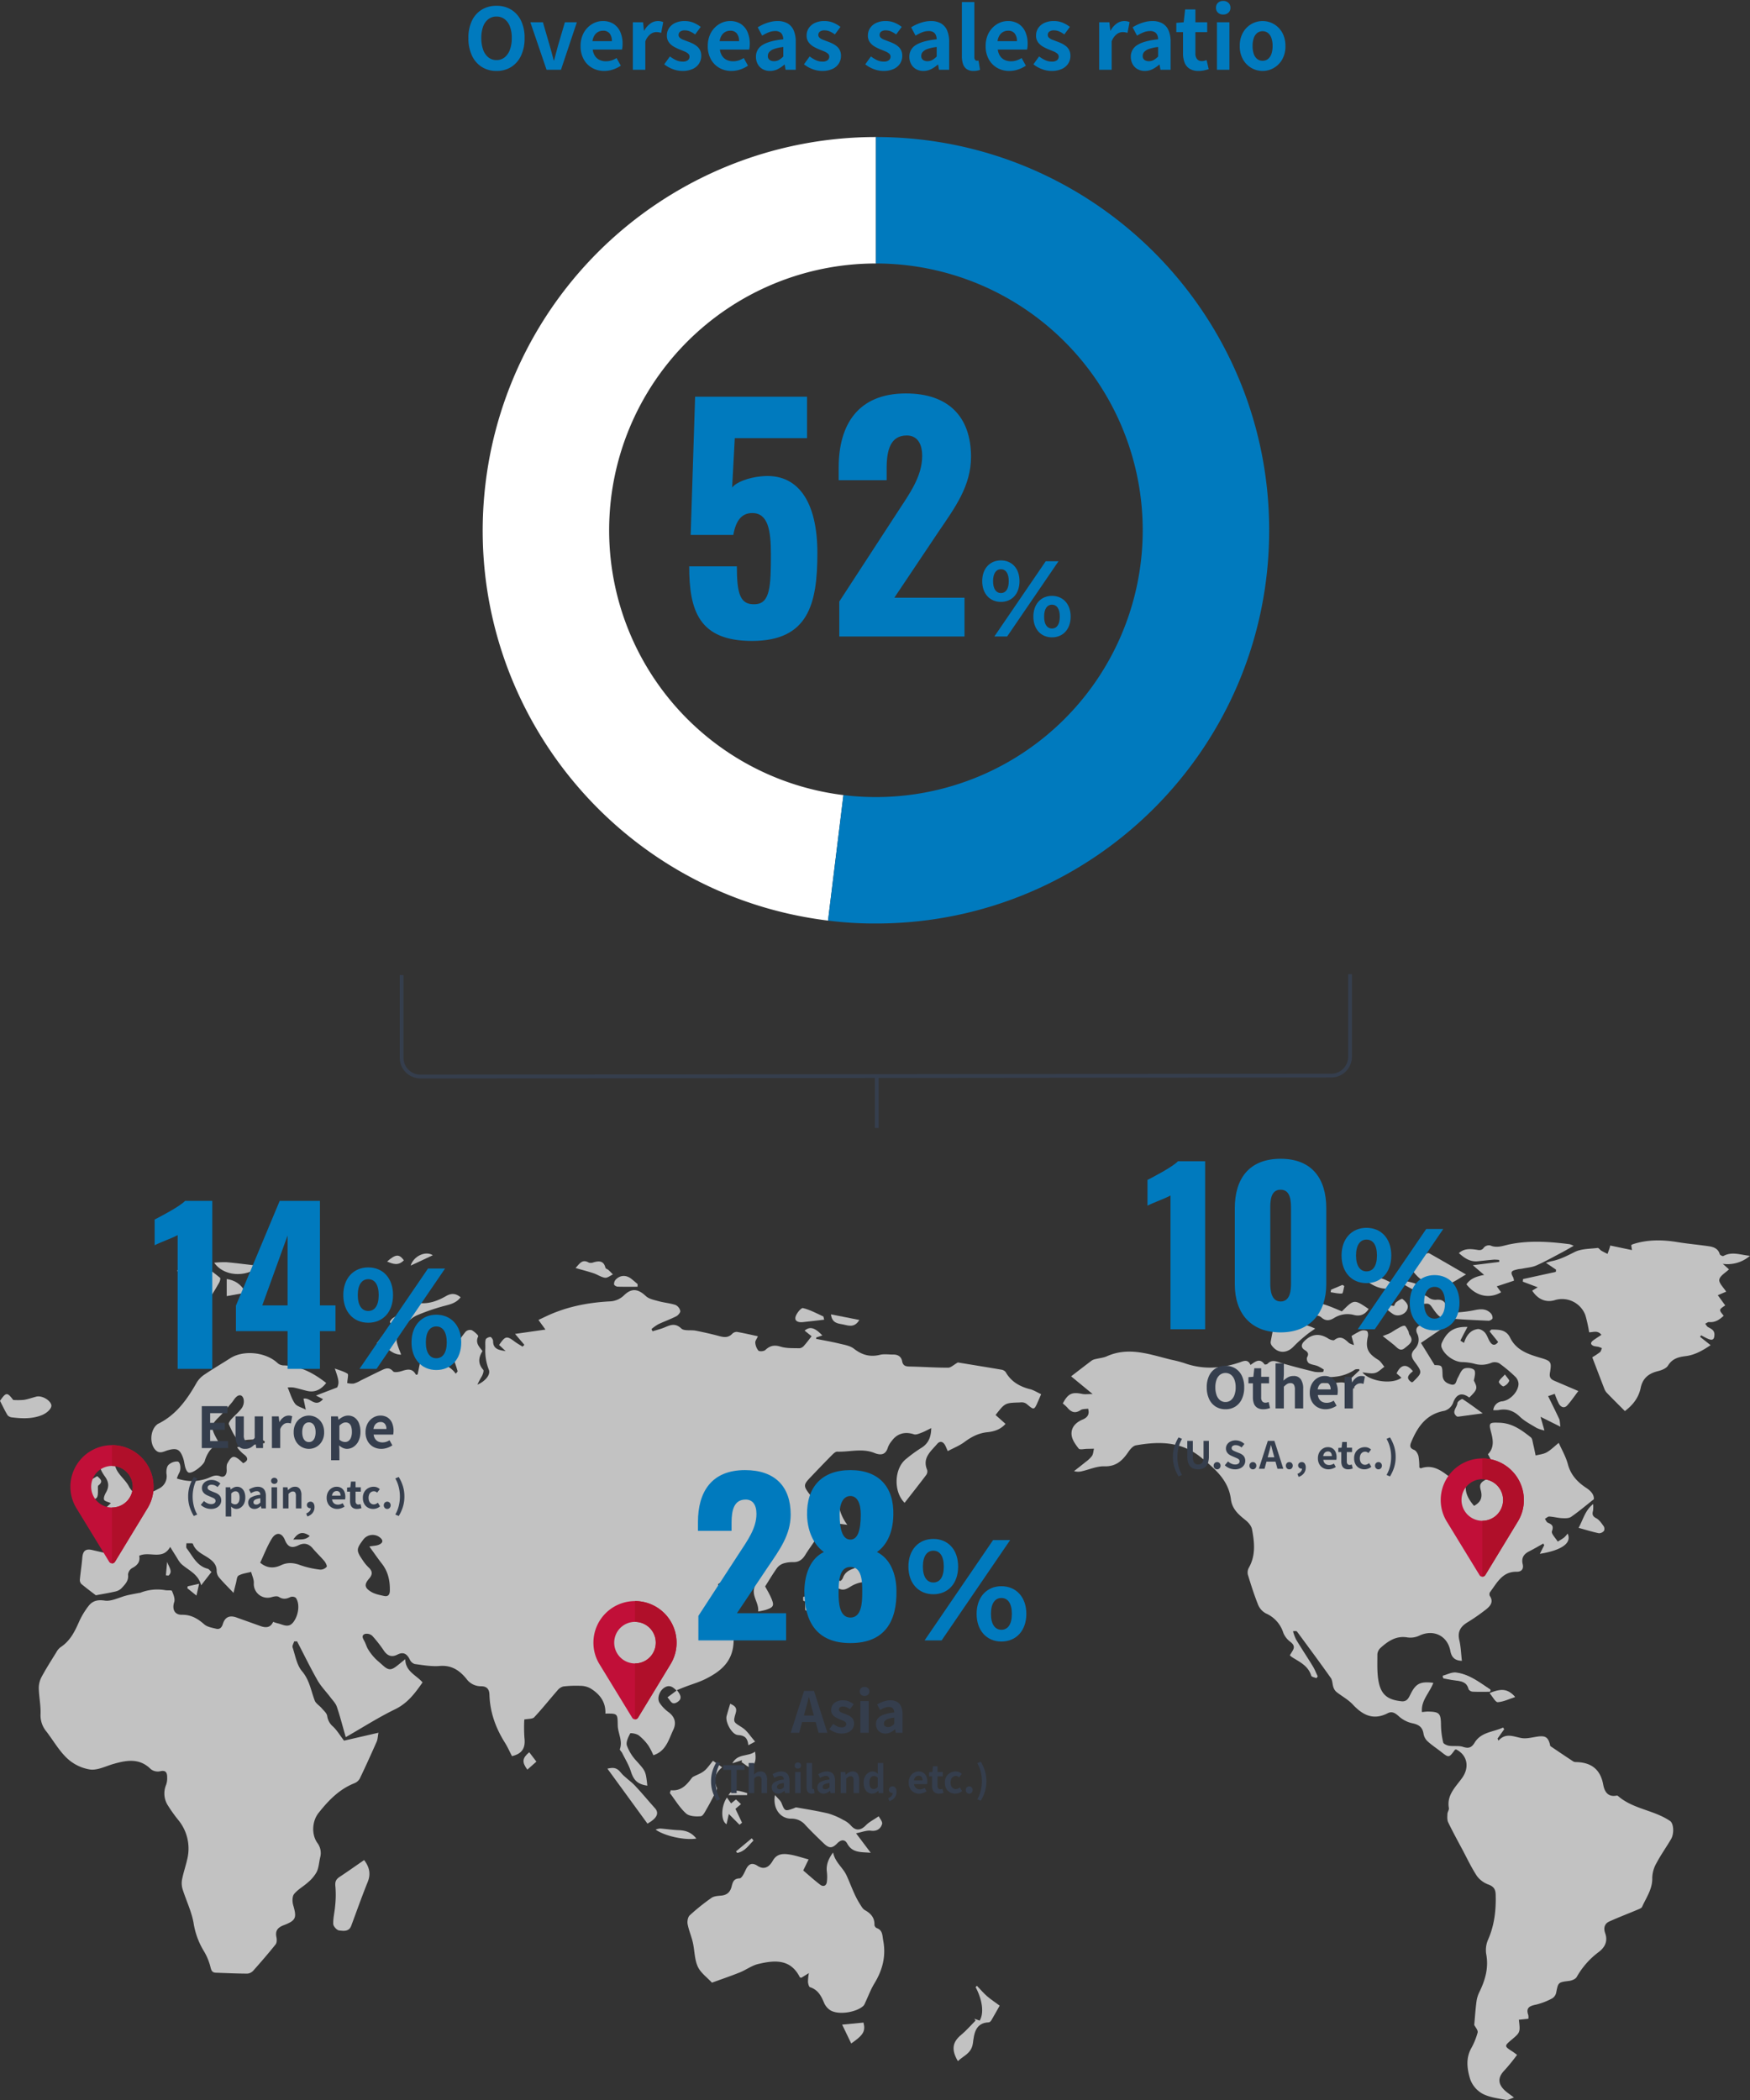 <svg xmlns="http://www.w3.org/2000/svg" xmlns:xlink="http://www.w3.org/1999/xlink" width="928.131" height="1113.752" viewBox="0 0 928.131 1113.752">
  <rect x="0" y="0" width="928.131" height="1113.752" fill="#333333" stroke="none"/>
  <defs>
    <clipPath id="clip-path">
      <rect id="長方形_1110" data-name="長方形 1110" width="417.122" height="417.118" fill="#007abe"/>
    </clipPath>
  </defs>
  <g id="グループ_1853" data-name="グループ 1853" transform="translate(-9209 5976.995)">
    <g id="グループ_1851" data-name="グループ 1851" transform="translate(179)">
      <g id="円グラフ" transform="translate(9035 -5905.209)">
        <g id="グループ_1368" data-name="グループ 1368" transform="translate(251 0.891)" clip-path="url(#clip-path)">
          <path id="パス_1438" data-name="パス 1438" d="M67.064,208.559a141.5,141.5,0,0,1,141.5-141.5h0V0A208.558,208.558,0,0,0,1.578,183.128c-14.046,114.326,67.246,218.391,181.57,232.436l8.172-66.555A141.517,141.517,0,0,1,67.064,208.559" transform="translate(0 0)" fill="#fff"/>
          <path id="パス_1439" data-name="パス 1439" d="M161.323,0V67.061a141.5,141.5,0,1,1-17.242,281.947l-8.172,66.556a193.273,193.273,0,0,0,25.414,1.551c115.184,0,208.559-93.375,208.559-208.557S276.507,0,161.323,0" transform="translate(47.241)" fill="#007abe"/>
        </g>
        <path id="パス_3956" data-name="パス 3956" d="M-65.265,2.355c29.83,0,34.7-19.468,34.7-46.629,0-27.318-10.362-42.7-29.83-40.663-6.751.628-13.345,3.14-15.386,5.966l1.413-26.219h38.308v-21.98H-95.409l-2.355,73.319h22.608c1.413-8.007,4.71-11.618,10.048-11.618,8.478,0,9.891,9.42,9.891,21.823,0,16.642-.314,26.219-8.321,26.533-8.007.471-9.734-5.5-9.734-20.1H-98.549C-98.549-13.5-93.211,2.355-65.265,2.355ZM-18.95,0H47.461V-20.567H10.252l23.236-34.7C42.594-68.609,50.915-79.913,50.915-95.3c0-21.038-11.775-33.6-34.54-33.6-25.591,0-35.639,16.8-35.639,39.25V-82.9H6.17v-6.28c0-9.734,2.041-17.427,10.676-17.427,5.024,0,8.164,3.611,8.164,10.833,0,10.99-6.751,20.1-13.5,30.458L-18.95-18.526ZM66.768-18.354c5.814,0,9.861-4.218,9.861-11s-4.047-11-9.861-11-9.918,4.275-9.918,11S60.954-18.354,66.768-18.354ZM63.291,0h6.783L97.32-39.9H90.537Zm3.477-23.028c-2.451,0-4.161-2.109-4.161-6.327s1.71-6.327,4.161-6.327c2.508,0,4.161,2.052,4.161,6.327S69.276-23.028,66.768-23.028ZM93.843.456c5.814,0,9.918-4.275,9.918-11s-4.1-11-9.918-11c-5.757,0-9.861,4.275-9.861,11S88.086.456,93.843.456Zm0-4.674c-2.451,0-4.161-2.052-4.161-6.327s1.71-6.327,4.161-6.327c2.508,0,4.161,2.109,4.161,6.327S96.351-4.218,93.843-4.218Z" transform="translate(459.072 265.784)" fill="#007abe" stroke="rgba(0,0,0,0)" stroke-width="1"/>
        <path id="パス_3955" data-name="パス 3955" d="M17.325.63A14.353,14.353,0,0,1,9.563-1.462,14.1,14.1,0,0,1,4.32-7.47a21.349,21.349,0,0,1-1.89-9.36,20.649,20.649,0,0,1,1.89-9.225A13.75,13.75,0,0,1,9.563-31.9a14.718,14.718,0,0,1,7.762-2.025,14.562,14.562,0,0,1,7.785,2.047,13.977,13.977,0,0,1,5.22,5.85,20.5,20.5,0,0,1,1.89,9.2,21.349,21.349,0,0,1-1.89,9.36,14.151,14.151,0,0,1-5.22,6.007A14.323,14.323,0,0,1,17.325.63Zm0-5.76a6.726,6.726,0,0,0,4.3-1.44,9.136,9.136,0,0,0,2.812-4.073,17.556,17.556,0,0,0,.99-6.188,16.811,16.811,0,0,0-.99-6.1,8.7,8.7,0,0,0-2.812-3.915,6.942,6.942,0,0,0-4.3-1.372,6.942,6.942,0,0,0-4.3,1.372,8.556,8.556,0,0,0-2.79,3.915,17.164,17.164,0,0,0-.967,6.1,17.926,17.926,0,0,0,.967,6.188,8.984,8.984,0,0,0,2.79,4.073A6.725,6.725,0,0,0,17.325-5.13ZM43.875,0,35.28-25.2h6.66l3.645,12.555q.54,1.89,1.057,3.8t1.013,3.847h.225q.495-1.935,1.013-3.847t1.012-3.8L53.6-25.2H59.94L51.525,0Zm30.6.63A12.842,12.842,0,0,1,68.13-.945,11.659,11.659,0,0,1,63.607-5.49,14.167,14.167,0,0,1,61.92-12.6a14.738,14.738,0,0,1,.967-5.49,12.527,12.527,0,0,1,2.655-4.163,12.022,12.022,0,0,1,3.78-2.655,10.655,10.655,0,0,1,4.343-.923,10.276,10.276,0,0,1,5.805,1.552A9.636,9.636,0,0,1,83-20a15.4,15.4,0,0,1,1.192,6.233,16.12,16.12,0,0,1-.09,1.732,8.876,8.876,0,0,1-.225,1.328H68.355A7.863,7.863,0,0,0,69.57-7.29,5.947,5.947,0,0,0,72-5.2a7.848,7.848,0,0,0,3.375.7,9.486,9.486,0,0,0,2.88-.427A12.493,12.493,0,0,0,81-6.21l2.25,4.05A16.606,16.606,0,0,1,79.11-.135,14.573,14.573,0,0,1,74.475.63Zm-6.255-15.8h10.3a6.485,6.485,0,0,0-1.147-4.027A4.261,4.261,0,0,0,73.755-20.7a5.3,5.3,0,0,0-2.475.608,5.268,5.268,0,0,0-1.98,1.845A7.57,7.57,0,0,0,68.22-15.165ZM89.64,0V-25.2h5.4l.495,4.455h.135a11.1,11.1,0,0,1,3.285-3.78,6.739,6.739,0,0,1,3.87-1.3,7.655,7.655,0,0,1,1.732.157,7.953,7.953,0,0,1,1.193.383l-1.08,5.715q-.72-.18-1.283-.292a7.416,7.416,0,0,0-1.417-.112,5.335,5.335,0,0,0-3.038,1.125,8.29,8.29,0,0,0-2.677,3.825V0Zm26.235.63a14.223,14.223,0,0,1-5.107-.99,16.325,16.325,0,0,1-4.478-2.52l3.015-4.185a17.372,17.372,0,0,0,3.308,2,8.265,8.265,0,0,0,3.442.742,4.239,4.239,0,0,0,2.768-.742,2.391,2.391,0,0,0,.878-1.912,2.023,2.023,0,0,0-.765-1.6,7.669,7.669,0,0,0-1.98-1.17q-1.215-.518-2.52-1.012a24.038,24.038,0,0,1-3.128-1.53A8.347,8.347,0,0,1,108.72-14.6a5.831,5.831,0,0,1-1.035-3.533,6.948,6.948,0,0,1,1.17-3.983,7.915,7.915,0,0,1,3.262-2.722,11.532,11.532,0,0,1,4.973-.99,11.964,11.964,0,0,1,4.882.945,16.778,16.778,0,0,1,3.667,2.16l-2.97,4a14.312,14.312,0,0,0-2.677-1.575,6.687,6.687,0,0,0-2.722-.585,3.977,3.977,0,0,0-2.565.675,2.177,2.177,0,0,0-.81,1.755,1.946,1.946,0,0,0,.675,1.507,5.915,5.915,0,0,0,1.845,1.058q1.17.45,2.475.945a23.931,23.931,0,0,1,2.5,1.057,11.533,11.533,0,0,1,2.272,1.462,6.252,6.252,0,0,1,1.643,2.093,6.737,6.737,0,0,1,.607,2.992,7.407,7.407,0,0,1-1.147,4.028,7.822,7.822,0,0,1-3.375,2.88A12.812,12.812,0,0,1,115.875.63Zm26.055,0a12.842,12.842,0,0,1-6.345-1.575,11.659,11.659,0,0,1-4.522-4.545,14.167,14.167,0,0,1-1.687-7.11,14.738,14.738,0,0,1,.967-5.49A12.527,12.527,0,0,1,133-22.253a12.022,12.022,0,0,1,3.78-2.655,10.655,10.655,0,0,1,4.342-.923,10.276,10.276,0,0,1,5.8,1.552A9.636,9.636,0,0,1,150.457-20a15.4,15.4,0,0,1,1.193,6.233,16.122,16.122,0,0,1-.09,1.732,8.875,8.875,0,0,1-.225,1.328H135.81a7.863,7.863,0,0,0,1.215,3.42,5.947,5.947,0,0,0,2.43,2.092,7.848,7.848,0,0,0,3.375.7,9.486,9.486,0,0,0,2.88-.427,12.493,12.493,0,0,0,2.745-1.283l2.25,4.05a16.606,16.606,0,0,1-4.14,2.025A14.573,14.573,0,0,1,141.93.63Zm-6.255-15.8h10.3a6.485,6.485,0,0,0-1.148-4.027A4.261,4.261,0,0,0,141.21-20.7a5.3,5.3,0,0,0-2.475.608,5.268,5.268,0,0,0-1.98,1.845A7.569,7.569,0,0,0,135.675-15.165ZM162.36.63a7.686,7.686,0,0,1-3.893-.968,6.691,6.691,0,0,1-2.61-2.678,8.02,8.02,0,0,1-.923-3.87,7.018,7.018,0,0,1,3.465-6.233q3.465-2.227,11.025-3.038a6.323,6.323,0,0,0-.45-2.227,3.33,3.33,0,0,0-1.328-1.552,4.627,4.627,0,0,0-2.5-.585,9.367,9.367,0,0,0-3.465.675,22.147,22.147,0,0,0-3.465,1.755l-2.34-4.41a22.46,22.46,0,0,1,3.15-1.665,23.545,23.545,0,0,1,3.51-1.192,15.357,15.357,0,0,1,3.825-.472,10.479,10.479,0,0,1,5.355,1.26,7.781,7.781,0,0,1,3.24,3.735,15.311,15.311,0,0,1,1.08,6.12V0h-5.4l-.45-2.7h-.225a16.115,16.115,0,0,1-3.51,2.385A9.028,9.028,0,0,1,162.36.63Zm2.205-5.175a5.053,5.053,0,0,0,2.542-.653,11.076,11.076,0,0,0,2.318-1.822v-5.04a21.413,21.413,0,0,0-4.86,1.035A6.034,6.034,0,0,0,162-9.427a3.131,3.131,0,0,0-.765,2.047,2.5,2.5,0,0,0,.923,2.16A3.98,3.98,0,0,0,164.565-4.545ZM189.99.63a14.222,14.222,0,0,1-5.107-.99A16.325,16.325,0,0,1,180.4-2.88l3.015-4.185a17.372,17.372,0,0,0,3.308,2,8.265,8.265,0,0,0,3.442.742,4.239,4.239,0,0,0,2.768-.742,2.391,2.391,0,0,0,.878-1.912,2.023,2.023,0,0,0-.765-1.6,7.669,7.669,0,0,0-1.98-1.17q-1.215-.518-2.52-1.012a24.038,24.038,0,0,1-3.128-1.53,8.347,8.347,0,0,1-2.587-2.318,5.831,5.831,0,0,1-1.035-3.533,6.948,6.948,0,0,1,1.17-3.983,7.915,7.915,0,0,1,3.262-2.722,11.532,11.532,0,0,1,4.973-.99,11.964,11.964,0,0,1,4.882.945,16.778,16.778,0,0,1,3.668,2.16l-2.97,4a14.313,14.313,0,0,0-2.678-1.575,6.687,6.687,0,0,0-2.723-.585,3.977,3.977,0,0,0-2.565.675,2.177,2.177,0,0,0-.81,1.755,1.946,1.946,0,0,0,.675,1.507,5.915,5.915,0,0,0,1.845,1.058q1.17.45,2.475.945a23.93,23.93,0,0,1,2.5,1.057,11.532,11.532,0,0,1,2.272,1.462,6.252,6.252,0,0,1,1.643,2.093,6.737,6.737,0,0,1,.607,2.992,7.407,7.407,0,0,1-1.147,4.028A7.822,7.822,0,0,1,195.5-.427,12.812,12.812,0,0,1,189.99.63Zm32.49,0a14.222,14.222,0,0,1-5.107-.99A16.325,16.325,0,0,1,212.9-2.88l3.015-4.185a17.372,17.372,0,0,0,3.307,2,8.265,8.265,0,0,0,3.443.742,4.239,4.239,0,0,0,2.768-.742,2.391,2.391,0,0,0,.878-1.912,2.023,2.023,0,0,0-.765-1.6,7.669,7.669,0,0,0-1.98-1.17q-1.215-.518-2.52-1.012a24.038,24.038,0,0,1-3.128-1.53,8.347,8.347,0,0,1-2.587-2.318,5.831,5.831,0,0,1-1.035-3.533,6.948,6.948,0,0,1,1.17-3.983,7.915,7.915,0,0,1,3.262-2.722,11.532,11.532,0,0,1,4.973-.99,11.964,11.964,0,0,1,4.883.945,16.778,16.778,0,0,1,3.667,2.16l-2.97,4A14.313,14.313,0,0,0,226.6-20.3a6.687,6.687,0,0,0-2.723-.585,3.977,3.977,0,0,0-2.565.675,2.177,2.177,0,0,0-.81,1.755,1.946,1.946,0,0,0,.675,1.507,5.915,5.915,0,0,0,1.845,1.058q1.17.45,2.475.945a23.93,23.93,0,0,1,2.5,1.057,11.533,11.533,0,0,1,2.273,1.462,6.252,6.252,0,0,1,1.642,2.093,6.737,6.737,0,0,1,.608,2.992,7.407,7.407,0,0,1-1.148,4.028,7.822,7.822,0,0,1-3.375,2.88A12.812,12.812,0,0,1,222.48.63Zm21.24,0a7.686,7.686,0,0,1-3.893-.968,6.691,6.691,0,0,1-2.61-2.678,8.02,8.02,0,0,1-.923-3.87,7.018,7.018,0,0,1,3.465-6.233q3.465-2.227,11.025-3.038a6.323,6.323,0,0,0-.45-2.227,3.33,3.33,0,0,0-1.327-1.552,4.627,4.627,0,0,0-2.5-.585,9.367,9.367,0,0,0-3.465.675,22.147,22.147,0,0,0-3.465,1.755l-2.34-4.41a22.46,22.46,0,0,1,3.15-1.665,23.545,23.545,0,0,1,3.51-1.192,15.357,15.357,0,0,1,3.825-.472,10.479,10.479,0,0,1,5.355,1.26,7.781,7.781,0,0,1,3.24,3.735,15.311,15.311,0,0,1,1.08,6.12V0H252l-.45-2.7h-.225a16.115,16.115,0,0,1-3.51,2.385A9.028,9.028,0,0,1,243.72.63Zm2.205-5.175a5.053,5.053,0,0,0,2.542-.653,11.076,11.076,0,0,0,2.318-1.822v-5.04a21.413,21.413,0,0,0-4.86,1.035,6.034,6.034,0,0,0-2.565,1.6A3.131,3.131,0,0,0,242.6-7.38a2.5,2.5,0,0,0,.923,2.16A3.98,3.98,0,0,0,245.925-4.545ZM270.4.63a6.228,6.228,0,0,1-3.69-.968,5.423,5.423,0,0,1-1.957-2.7,12.163,12.163,0,0,1-.608-4.027V-35.91h6.615V-6.795a2.275,2.275,0,0,0,.427,1.575,1.226,1.226,0,0,0,.878.45,3.289,3.289,0,0,0,.4-.023q.18-.022.495-.068l.81,4.905a9.722,9.722,0,0,1-1.418.4A9.358,9.358,0,0,1,270.4.63Zm18.9,0A12.842,12.842,0,0,1,282.96-.945a11.659,11.659,0,0,1-4.522-4.545,14.167,14.167,0,0,1-1.687-7.11,14.738,14.738,0,0,1,.967-5.49,12.527,12.527,0,0,1,2.655-4.163,12.022,12.022,0,0,1,3.78-2.655,10.655,10.655,0,0,1,4.342-.923,10.276,10.276,0,0,1,5.8,1.552A9.636,9.636,0,0,1,297.832-20a15.4,15.4,0,0,1,1.193,6.233,16.122,16.122,0,0,1-.09,1.732,8.877,8.877,0,0,1-.225,1.328H283.185A7.863,7.863,0,0,0,284.4-7.29,5.947,5.947,0,0,0,286.83-5.2a7.848,7.848,0,0,0,3.375.7,9.486,9.486,0,0,0,2.88-.427A12.493,12.493,0,0,0,295.83-6.21l2.25,4.05a16.606,16.606,0,0,1-4.14,2.025A14.573,14.573,0,0,1,289.3.63Zm-6.255-15.8h10.3a6.485,6.485,0,0,0-1.147-4.027,4.261,4.261,0,0,0-3.622-1.508,5.3,5.3,0,0,0-2.475.608,5.268,5.268,0,0,0-1.98,1.845A7.569,7.569,0,0,0,283.05-15.165ZM311.67.63a14.223,14.223,0,0,1-5.108-.99,16.325,16.325,0,0,1-4.477-2.52L305.1-7.065a17.372,17.372,0,0,0,3.307,2,8.265,8.265,0,0,0,3.443.742,4.239,4.239,0,0,0,2.768-.742,2.391,2.391,0,0,0,.877-1.912,2.023,2.023,0,0,0-.765-1.6,7.669,7.669,0,0,0-1.98-1.17q-1.215-.518-2.52-1.012a24.038,24.038,0,0,1-3.128-1.53,8.347,8.347,0,0,1-2.587-2.318,5.831,5.831,0,0,1-1.035-3.533,6.947,6.947,0,0,1,1.17-3.983,7.915,7.915,0,0,1,3.263-2.722,11.532,11.532,0,0,1,4.973-.99,11.964,11.964,0,0,1,4.883.945,16.778,16.778,0,0,1,3.667,2.16l-2.97,4a14.312,14.312,0,0,0-2.677-1.575,6.687,6.687,0,0,0-2.723-.585,3.977,3.977,0,0,0-2.565.675,2.177,2.177,0,0,0-.81,1.755,1.946,1.946,0,0,0,.675,1.507,5.915,5.915,0,0,0,1.845,1.058q1.17.45,2.475.945a23.929,23.929,0,0,1,2.5,1.057,11.532,11.532,0,0,1,2.273,1.462,6.252,6.252,0,0,1,1.642,2.093,6.737,6.737,0,0,1,.608,2.992,7.407,7.407,0,0,1-1.148,4.028,7.822,7.822,0,0,1-3.375,2.88A12.812,12.812,0,0,1,311.67.63ZM336.96,0V-25.2h5.4l.5,4.455h.135a11.1,11.1,0,0,1,3.285-3.78,6.739,6.739,0,0,1,3.87-1.3,7.655,7.655,0,0,1,1.733.157,7.954,7.954,0,0,1,1.193.383l-1.08,5.715q-.72-.18-1.283-.292a7.416,7.416,0,0,0-1.417-.112,5.335,5.335,0,0,0-3.038,1.125,8.29,8.29,0,0,0-2.677,3.825V0Zm24.21.63a7.686,7.686,0,0,1-3.892-.968,6.691,6.691,0,0,1-2.61-2.678,8.02,8.02,0,0,1-.922-3.87,7.018,7.018,0,0,1,3.465-6.233q3.465-2.227,11.025-3.038a6.323,6.323,0,0,0-.45-2.227,3.33,3.33,0,0,0-1.327-1.552,4.627,4.627,0,0,0-2.5-.585,9.366,9.366,0,0,0-3.465.675,22.148,22.148,0,0,0-3.465,1.755l-2.34-4.41a22.46,22.46,0,0,1,3.15-1.665,23.543,23.543,0,0,1,3.51-1.192,15.357,15.357,0,0,1,3.825-.472,10.479,10.479,0,0,1,5.355,1.26,7.781,7.781,0,0,1,3.24,3.735,15.311,15.311,0,0,1,1.08,6.12V0h-5.4L369-2.7h-.225a16.116,16.116,0,0,1-3.51,2.385A9.028,9.028,0,0,1,361.17.63Zm2.2-5.175a5.053,5.053,0,0,0,2.543-.653,11.076,11.076,0,0,0,2.318-1.822v-5.04a21.413,21.413,0,0,0-4.86,1.035,6.035,6.035,0,0,0-2.565,1.6,3.131,3.131,0,0,0-.765,2.047,2.5,2.5,0,0,0,.922,2.16A3.98,3.98,0,0,0,363.375-4.545ZM389.7.63a8.74,8.74,0,0,1-4.815-1.192A6.669,6.669,0,0,1,382.23-3.87a13.667,13.667,0,0,1-.81-4.9v-11.2h-3.555v-4.9l3.915-.315.765-6.8h5.445v6.8h6.255v5.22H387.99V-8.82a4.779,4.779,0,0,0,.9,3.195,3.216,3.216,0,0,0,2.565,1.035,5.058,5.058,0,0,0,1.3-.18q.675-.18,1.17-.36l1.125,4.815q-1.035.315-2.363.63A13,13,0,0,1,389.7.63ZM399.42,0V-25.2h6.615V0Zm3.33-29.3a3.922,3.922,0,0,1-2.79-.967,3.429,3.429,0,0,1-1.035-2.632,3.446,3.446,0,0,1,1.035-2.61,3.868,3.868,0,0,1,2.79-.99,3.905,3.905,0,0,1,2.745.99,3.372,3.372,0,0,1,1.08,2.61,3.356,3.356,0,0,1-1.08,2.632A3.959,3.959,0,0,1,402.75-29.3ZM423.63.63a11.773,11.773,0,0,1-5.917-1.575,12,12,0,0,1-4.478-4.523,13.988,13.988,0,0,1-1.71-7.133,13.988,13.988,0,0,1,1.71-7.132,12,12,0,0,1,4.478-4.522,11.773,11.773,0,0,1,5.917-1.575,11.7,11.7,0,0,1,4.545.9,12.089,12.089,0,0,1,3.87,2.588,12.084,12.084,0,0,1,2.7,4.14,14.87,14.87,0,0,1,.99,5.6,13.988,13.988,0,0,1-1.71,7.133,12,12,0,0,1-4.478,4.523A11.773,11.773,0,0,1,423.63.63Zm0-5.4a4.459,4.459,0,0,0,2.9-.967,5.875,5.875,0,0,0,1.8-2.723,12.677,12.677,0,0,0,.607-4.14,12.677,12.677,0,0,0-.607-4.14,5.875,5.875,0,0,0-1.8-2.722,4.459,4.459,0,0,0-2.9-.968,4.459,4.459,0,0,0-2.9.968,5.875,5.875,0,0,0-1.8,2.722,12.677,12.677,0,0,0-.608,4.14,12.677,12.677,0,0,0,.608,4.14,5.875,5.875,0,0,0,1.8,2.723A4.459,4.459,0,0,0,423.63-4.77Z" transform="translate(241 -34.791)" fill="#007abe" stroke="rgba(0,0,0,0)" stroke-width="1"/>
      </g>
      <g id="line" transform="translate(9824.5 -5378.757) rotate(180)">
        <path id="パス_1441" data-name="パス 1441" d="M0,0V27.283" transform="translate(329.5)" fill="none" stroke="#353e4d" stroke-width="2"/>
        <path id="パス_1440" data-name="パス 1440" d="M77.5,81.589V37.772a10,10,0,0,1,10-10l483-.489a10,10,0,0,1,10,10V81.1" transform="translate(1)" fill="none" stroke="#353e4d" stroke-width="2"/>
      </g>
    </g>
    <g id="map" transform="translate(9209 -5319.141)" opacity="0.7">
      <g id="map-2" data-name="map">
        <path id="パス_1242" data-name="パス 1242" d="M705.636,311.278a.531.531,0,0,0-.531-.531h-3.228v.019h-.531a.531.531,0,0,0-.531.531v1.337a.531.531,0,0,0,.531.531.531.531,0,0,1,.531.531v3.928a.531.531,0,0,0,.531.531h2.7a.531.531,0,0,0,.531-.531v-.348a.531.531,0,0,1,.531-.531h.675a.532.532,0,0,0,.531-.531v-3.479a.532.532,0,0,0-.531-.531h-.675a.531.531,0,0,1-.531-.531Z" transform="translate(-274.826 -121.86)" fill="#fff"/>
        <path id="パス_1243" data-name="パス 1243" d="M718.647,312.215l2.928-.2a1.3,1.3,0,0,0,1.207-1.381l-.079-1.176a1.3,1.3,0,0,0-1.382-1.207l-2.928.2a1.3,1.3,0,0,0-1.207,1.382l.08,1.176a1.3,1.3,0,0,0,1.381,1.207" transform="translate(-281.245 -120.882)" fill="#fff"/>
        <path id="パス_1244" data-name="パス 1244" d="M1382.826,90.53c-3.3-3.321-6.552-6.528-9.713-9.82a7.449,7.449,0,0,1-1.36-2.472c-2.068-5.311-4.089-10.64-6.23-16.235a45.355,45.355,0,0,0,4.072-2.7c.562-.452.713-1.413,1.052-2.143a17.946,17.946,0,0,0-1.974-.744,21.918,21.918,0,0,1-2.234-.37c-1.912-.714-2.054-1.806-.4-3.023,1.353-.994,2.782-1.884,4.335-2.927-2.078-2.67-4.582-1.231-6.513-1.374a75.656,75.656,0,0,0-1.971-8.979,13.167,13.167,0,0,0-16.309-8.028c-4.558,1.353-8.895-.371-11.911-5.057l2.927-1.783-7.911-2.984q.058-.688.114-1.376l17.376-3.807q.076-.585.152-1.171l-5.376-3.643c1.25-.368,2.075-.684,2.929-.849,4.437-.858,8.312-2.886,12.341-4.9,3.53-1.764,8.038-1.628,12.138-2.138.577-.072,1.245,1.025,1.952,1.446,1.065.634,2.2,1.149,3.306,1.714.383-1.09.771-2.178,1.144-3.271.089-.259.129-.535.276-1.17l11.544,2.411c-.179-1.16-.287-1.861-.4-2.574a3.854,3.854,0,0,1,.762-.5C1394.732-.5,1402.616-.413,1410.614.9c5.617.923,11.307,1.394,16.938,2.245,2.484.376,4.772,1.282,5.589,4.173.139.492,1.539,1.178,1.911.972,4.676-2.59,9.237-.5,14.127-.115a18.258,18.258,0,0,1-14.431,4.263l3.287,2.924c-1.776,1.744-4.778,3.363-5.131,5.434-.317,1.857,2.28,4.211,3.629,6.407l-4.426,1.864,3.937,5.421c-3.447,2.276-3.447,2.276-.812,5.482-2.186,2.022-4.468,3.643-7.715,3.347-.663-.061-1.389.566-2.086.875.491.616.859,1.452,1.5,1.8,1.689.937,3.449,1.629,3.384,4.068s-.959,3.165-3.234,2.224c-1.32-.546-2.558-1.294-3.832-1.95l-.552.815,5.58,4.421c-4.212,2.836-8.389,5.238-13.28,5.823-3.838.459-7.034,1.347-9.3,5-.943,1.52-3.381,2.473-5.319,2.947-4.9,1.2-8.1,3.71-9.171,8.876-1.043,5.022-3.954,8.977-8.379,12.314" transform="translate(-521.048)" fill="#fff"/>
        <path id="パス_1245" data-name="パス 1245" d="M1302.124,21.822,1293,24.842l2.308,3.133c-6.364,3.7-13.476,2.048-18.384-4.209,2.093-3.114,5.346-4.22,9.371-5l-6-5.141,14.017-1.741q-.025-.525-.052-1.051a19.179,19.179,0,0,0-2.771-.158c-2.846.233-5.683.559-8.525.852-4.068.419-7.06-1.612-10.062-4.322,2.737-2.454,5.8-2.273,8.881-1.864,1.647.218,3.153.8,4.433-1.143a3.629,3.629,0,0,1,3.346-1.052c3.5,1.551,6.818.128,9.991-.54,10.726-2.262,21.38-1.481,32.073-.131a11.975,11.975,0,0,1,2.156.863c-2.4,1.351-4.323,2.5-6.3,3.538-4.455,2.341-8.853,4.822-13.446,6.857-2.286,1.013-4.947,1.185-7.446,1.7-.837.174-1.713.172-2.54.375-2.982.734-4.219,1.039-2.339,4.274a7.637,7.637,0,0,1,.422,1.737" transform="translate(-499.169 -0.46)" fill="#fff"/>
        <path id="パス_1246" data-name="パス 1246" d="M559.429,95.913c-5.477-1.428-9.963-4.018-12.832-9.1a3.709,3.709,0,0,0-2.383-1.252c-8.048-1.374-16.108-2.668-22.946-3.8-2.261,1.276-3.7,2.766-5.136,2.772-6.735.006-13.476-.474-20.211-.608-2.164-.036-3.726-.267-4.194-2.784-.462-2.486-2.219-3.586-4.7-3.574-2.377.024-4.869-.4-7.112.152-5.258,1.295-9.519.055-13.768-3.252-2.073-1.611-5.149-2.085-7.853-2.741-4.036-.979-8.139-1.665-12.212-2.48.03-.243.061-.492.091-.742,1.039-.34,2.079-.687,3.228-1.064-4.018-4.218-6.6-4.917-9.4-2.559,1.222.985,2.413,1.945,3.7,2.985-1.386,1.751-2.644,3.5-4.085,5.076a3.616,3.616,0,0,1-2.346,1.295c-3.367-.1-6.893.109-10.036-.863-3.367-1.039-5.647-.5-8.1,1.8-.748.693-3.057.881-3.653.3a7.509,7.509,0,0,1-1.647-4.237c-.109-.869.729-1.854,1.392-3.367-4.006-.857-7.6-1.72-11.227-2.328a3.447,3.447,0,0,0-2.486,1.106c-2,2.03-4.188,1.824-6.68,1.155-4.145-1.106-8.346-2.061-12.564-2.893-2.583-.511-6.151.286-7.689-1.167-3.757-3.58-6.753-1.246-10.115-.079-1.69.577-3.416,1.039-5.13,1.562-.182-.389-.365-.784-.547-1.173a24.292,24.292,0,0,1,3.538-2.529c3.155-1.5,6.461-2.662,9.567-4.243,1-.5,2.279-2.006,2.146-2.845a4.554,4.554,0,0,0-2.468-3.155c-2.936-.966-6.091-1.21-9.081-2.03-2.328-.644-5.057-1.161-6.7-2.693-4.079-3.823-7.434-4.383-11.494-.492a11.35,11.35,0,0,1-7.683,3.313c-11.853.62-23.317,2.912-34.088,8.084-1.234.6-2.48,1.173-3.69,1.751,1.258,1.738,2.255,3.1,3.708,5.112-5.841.833-10.82,1.538-16.12,2.292,1.927,2.255,3.428,4.03,4.936,5.8-.322.322-.632.638-.948.954-1.374-.869-2.8-1.641-4.085-2.6-4.31-3.252-5.021-3.136-8.364,1.708,1.143,1.07,2.3,2.164,3.465,3.258-3.3-.547-6.68-.875-6.662-5.379,0-.742-.906-2.085-1.41-2.1-.863-.006-2.316.656-2.492,1.313-.4,1.489-.122,3.149-.207,4.735a27.618,27.618,0,0,0,1.89,11.391c1.033,2.8-2.4,6.316-6.078,7.823a37.886,37.886,0,0,1,2.383-4.516c.517-1.027,1.161-2.826.693-3.355-2.893-3.276-2.553-6.516-.383-9.932-1.8-2.322-3.951-4.376-2.279-7.8.231-.468-2.018-2.523-3.428-3.276a3.394,3.394,0,0,0-3.173.742c-2.182,2.559-3.915,5.489-6.079,8.06a4.772,4.772,0,0,0-.693,5.872,60.2,60.2,0,0,1,2.468,7.179l-1,1.24c-5.136-7.081-12.473-5.258-18.868-6.224-.517,2.5-.936,4.553-1.355,6.6-.286.061-.584.128-.881.195-1.89-3.58-4.553-2.954-7.495-1.994-1.471.486-3.994.912-4.638.17-1.939-2.261-3.787-1.666-5.793-.723-3.872,1.824-7.689,3.763-11.543,5.641a13.908,13.908,0,0,1-3.6,1.562,12.043,12.043,0,0,1-3.392-.267c.128-2.3.766-4.583.182-4.948-2.03-1.283-4.486-1.9-6.777-2.772,2.255,6.3,2.383,7.72,1.264,10.029-4.079,1.562-7.227,2.766-11.245,4.31,1.872.948,2.814,1.422,3.75,1.9-4.261,4.857-6.7-1.137-10.376-.243.377,1.775.729,3.428,1.234,5.823-2.243-1.191-4.674-1.72-5.756-3.228-1.714-2.389-2.529-5.434-3.866-8.54a14.682,14.682,0,0,1,3.24.049c2.352.462,4.656,1.2,6.99,1.757,4.255,1.015,7.422-.675,10.218-4.188-6.82-5.325-13.95-9.136-22.673-9.318a4.988,4.988,0,0,1-3.1-1.21c-6.157-5.854-18.059-7.118-25.147-2.583-4.462,2.851-9.039,5.537-13.427,8.5a13.61,13.61,0,0,0-4.249,4.243c-5.106,9.027-10.941,17.305-20.606,22.041a3.135,3.135,0,0,0-.59.419c-3.538,2.991-3.9,9.75-1.039,13.136,2.316,2.754,4.577,1.082,6.857.444,4.7-1.319,6.425-.553,8.072,4.133.6,1.678.705,3.544,1.252,5.246.3.924.906,2.182,1.666,2.45,2.079.748,7.957-3.963,8.565-6.121a17.308,17.308,0,0,1,2.754-5.623,35.906,35.906,0,0,1,4.614-4.352c-4.437-7.641-4.34-8.923.067-13.239,2.456-2.407,4.626-5.118,6.887-7.726.778-.906,1.362-2.012,2.206-2.851,1.805-1.805,3.525-1.21,4.073.979a6.3,6.3,0,0,1-.869,4.62c-1.587,2.231-3.811,3.994-5.653,6.06-.65.729-1.562,2.061-1.295,2.638,1.331,2.918,2.644,6.018,4.759,8.334.839.918,3.72-.018,5.671-.109,2.158-.1,4.316-.322,6.474-.255.729.024,1.447.748,2.17,1.143-.061.292-.122.59-.182.881q-7.276,1.094-14.552,2.194a19.467,19.467,0,0,0,4.121,4.176c2.158,1.89,1.331,3.258-.887,4.291-4.62-4.462-5.823-4.486-8.34.079-.559,1.009-.4,2.462-.377,3.708.03,2.425-1.313,4.006-3.44,3.173-2.729-1.07-4.516.213-6.747,1.07a25.184,25.184,0,0,1-6.808,1.41,24.8,24.8,0,0,1-5.6-.353,31.106,31.106,0,0,1-3.854-.973,19.94,19.94,0,0,1,1.234-2.936c1.112-1.775.772-5.9-.863-6.072a6.552,6.552,0,0,0-4.845,1.86c-.954,1.021-1.185,3.149-1.015,4.711a7.205,7.205,0,0,1-3.714,7.641c-4.218,2.316-8.723,4.109-12.99,6.066,1.027-2.808-1.915-4.449-3.179-6.966-2.571-5.112-9.489-8.479-7-15.8.024-.067-.14-.188-.377-.492-1.2.359-2.5.754-3.756,1.131-.736-1.125-1.331-2.055-1.976-3.039-4.316,4.638-2.45,8.941.383,12.9,2.006,2.8,2.267,5.319.6,8.279-.675,1.2-1.453,2.845-1.1,3.951.267.857,2.213,1.185,3.611,1.842-1.392,1.3-2.693,2.523-4,3.744l.45.632c4.832-1.3,9.671-2.6,14.558-3.915,1.283,2.492-.4,3.659-2.419,4.5-3.793,1.586-7.641,3.057-11.744,4.686,1.745,2.267,3.544,4.62,5.361,6.96,2.048,2.644,2.134,5.5,1.027,8.534-.614,1.708-1.483,2.6-3.5,2.036-3.13-.869-6.309-1.52-9.464-2.279-3.623-.869-5.1.334-5.416,4.091-.316,3.817-.93,7.61-1.283,11.428a3.152,3.152,0,0,0,.711,2.383c2.693,2.261,5.531,4.358,7.75,6.066,3.6-.681,7.033-1.234,10.419-2.012a6.6,6.6,0,0,0,3.216-1.745c1.824-1.994,3.854-3.878,3.446-7.173a4.483,4.483,0,0,1,2.134-3.477c2.863-1.465,4.431-3.4,3.775-6.534,5.483-2.626,12.382,2.571,16.442-4.717,1.131,1.836,1.793,2.954,2.5,4.036,1.191,1.787,2.127,3.878,3.684,5.258,3.684,3.24,8.7,5.082,10.242,11.057,2.115-2.723,3.75-4.832,5.477-7.045-.772-.693-1.319-1.55-2.036-1.732-5.793-1.465-7.92-6.692-11.105-10.783-.462-.6-.134-1.805-.158-2.723,1.185.073,3.27-.164,3.422.261,1.471,4.273,5.519,5.568,8.668,7.841,2.395,1.726,4.042,3.6,3.963,6.808a5.725,5.725,0,0,0,1.477,3.477c2.091,2.462,4.413,4.729,7.458,7.926.5-2.042.839-3.526,1.246-4.99s.462-3.623,1.416-4.17c1.957-1.118,4.419-1.362,6.668-1.969.517,2.012,1.58,4.073,1.428,6.024a7.309,7.309,0,0,0,9.258,7.422c1.27-.4,3.088-.766,4.036-.164,2.188,1.374,3.957,1.118,6.078.073a3.091,3.091,0,0,1,2.893.377c2.285,3.136,1.507,9.209-1.264,12.88-2.65,3.507-5.641,1.191-8.534.62a17.173,17.173,0,0,1-2.2-.748c-1.386,3.124-3.835,3.27-6.632,2.279-4.3-1.526-8.589-3.076-12.886-4.607-3.617-1.276-6.048-.176-7.154,3.434-.59,1.927-1.653,3.051-3.635,2.547-2.146-.541-4.644-.924-6.2-2.279-3.489-3.045-6.954-5.179-11.877-5.112-4.054.061-5.294-3.07-4.1-6.747.547-1.69-.413-4.048-1.191-5.89-.213-.511-2.225-.213-3.41-.383a24.587,24.587,0,0,0-13.537,1.4c-.1.043-.249-.012-.365.006-2.231.444-4.48.821-6.7,1.362-3.908.967-7.987,3.276-11.659,2.729-4.042-.6-6.6.231-8.735,3.07a41.773,41.773,0,0,0-4.905,8.23c-2.3,5.27-4.808,10.23-9.859,13.476a8.518,8.518,0,0,0-2.231,2.747c-2.589,4.194-5.252,8.346-7.592,12.674a12.817,12.817,0,0,0-1.647,6.018c.079,4.686,1.125,9.379.936,14.041a13.423,13.423,0,0,0,3.149,9.233c3.665,4.778,6.7,10.194,11.039,14.242a23.046,23.046,0,0,0,12.175,5.866c3.987.474,8.315-1.836,12.467-3.009,6.936-1.969,13.634-3.13,19.573,2.735a6.017,6.017,0,0,0,4.9,1.228c3.313-.827,3.86.851,3.86,3.325a10.26,10.26,0,0,1-.584,3.884,11.769,11.769,0,0,0,1.076,11.063,75.577,75.577,0,0,0,5.465,7.616,23.873,23.873,0,0,1,4.6,21.08c-.808,3.52-2,6.954-2.681,10.491a10.793,10.793,0,0,0,.328,5.13c1.872,5.951,4.7,11.695,5.787,17.761a40.715,40.715,0,0,0,5.313,14.746,30.712,30.712,0,0,1,3.7,8.868c.456,1.909,1.027,2.778,2.851,2.845,5.531.2,11.063.456,16.594.486a4.711,4.711,0,0,0,3.143-1.5c4.085-4.577,8.1-9.221,11.92-14.017.681-.845.7-2.565.444-3.757-.754-3.507.669-5.185,3.908-6.431,6.516-2.486,6.911-3.957,4.978-10.6-.529-1.823-.571-4.614.468-5.9,1.988-2.48,5.033-4.06,7.41-6.255a19.449,19.449,0,0,0,4.62-5.55c1.1-2.334,1.2-5.118,1.817-7.683a8.84,8.84,0,0,0-1.55-7.683c-3.222-4.638-2.681-11.579.65-15.8,5.2-6.577,10.9-12.546,18.934-15.762a5.8,5.8,0,0,0,2.924-2.444c3.124-6.5,6.1-13.081,9.014-19.682.535-1.21.541-2.644.924-4.7-6.844,1.574-12.965,2.984-18.266,4.206-2.231-2.942-3.708-5.44-5.726-7.385a9.008,9.008,0,0,1-3.191-5.7c-.188-1.477-1.811-2.814-2.906-4.109-1.2-1.422-3.118-2.5-3.72-4.109-2-5.27-2.729-10.808-6.729-15.531-2.784-3.282-3.568-8.315-5-12.643-.292-.869.529-2.1.833-3.173.523,0,1.046-.006,1.556-.012,3.586,6.9,6.99,13.908,10.832,20.661,1.854,3.258,4.577,6.012,6.863,9.026,1.2,1.6,2.741,3.118,3.367,4.942,1.708,4.978,3,10.108,4.747,16.175,8.887-5.082,17.275-10.473,26.192-14.8,6.613-3.216,10.534-8.5,14.54-14.242-3.3-3.878-9.063-5.714-9.172-12.333-1.72,1.4-2.893,2.377-4.091,3.325-3.5,2.772-4.808,2.717-8.1-.292-1.416-1.289-2.936-2.474-4.225-3.878a27.652,27.652,0,0,1-3.325-4.419c-.8-1.313-1.185-2.875-1.915-4.243-.778-1.441-1.817-3.076.3-3.866a4.4,4.4,0,0,1,3.842.985,68.494,68.494,0,0,1,6.218,7.963c1.89,2.729,4.176,3.519,7.124,2.024,3.276-1.678,5.13-.31,6.6,2.656a4.32,4.32,0,0,0,2.577,2.322c4.395.59,8.887,1.4,13.251,1.046,6.316-.517,10.528,2.328,14.187,6.82a9.444,9.444,0,0,0,7.738,3.933c2.9-.03,4.383,1.416,4.468,4.431.255,9.257,3.264,17.64,8.163,25.438,1.5,2.389,2.644,5,3.781,7.191,5.787-1.325,7.215-4.747,6.607-9.732a80.824,80.824,0,0,1-.073-9.689c2.14-.438,4.34-.213,5.258-1.191,4.267-4.541,8.139-9.446,12.248-14.139a6.034,6.034,0,0,1,3.118-2.182,56.619,56.619,0,0,1,9.306-.352,10.95,10.95,0,0,1,5.033,1.289c5.039,3,8.315,7.258,8.048,13.433,6.565-.055,6.437-.055,6.553,6.249.079,4.194,2.741,8.169,1.131,12.588-.176.48.875,1.349,1.24,2.1,1.568,3.179,3.477,6.249,4.541,9.592,1.538,4.838,3.5,6.905,8.777,7.7-.827-7.829-.966-7.707-5.732-13.087a23.939,23.939,0,0,1-5.106-8.2c-.577-1.817.717-4.437,1.745-6.4.207-.4,3.325.109,4.516.991a25.99,25.99,0,0,1,5.112,5.4,34.76,34.76,0,0,1,2.662,5.148c6.759-2.134,8.121-8.328,10.577-13.482,1.738-3.653.845-6.954-2.693-9.482a19.531,19.531,0,0,1-4.474-4.662c-1.69-2.395-.188-6.753,2.711-8.382,2.632-1.465,4.352-.073,6.182,1.738-1.818,1.349-3.209,2.395-4.832,3.6,1.659,1.556,2.146,4.249,4.972,2.656,3.167-1.775,2.055-4,.055-6.516,1.787-.711,3.185-1.283,4.6-1.824,3.477-1.325,7.094-2.365,10.412-4.006,7.993-3.957,14.412-9.039,15.014-19.153.219-3.7.219-6.923-1.21-10.394-3.6-8.747-4.954-7.72,3.866-14.4-1.489-1.866-2.547-4.054-5.714-1.988-.729.486-2.966-.887-4.212-1.805-.644-.48-1.1-2.523-.857-2.681,2.741-1.842,5.635-3.453,8.48-5.118.2.316.4.632.59.96-.523,1.234-1.045,2.468-1.9,4.48,2.517-.851,4.261-1.544,6.06-2.03,3.039-.821,6.844,1.082,6.091,3.118-1.8,4.887,2.34,8.382,1.872,13.13a37.5,37.5,0,0,0,3.939-.821c4.249-1.38,4.717-2.249,3.015-6.218-1.027-2.395-2.413-4.65-3.258-6.249,2.3-3.617,4.212-6.887,6.437-9.944a7.337,7.337,0,0,1,3.562-2.328,16.453,16.453,0,0,1,5.009-.6c3.009.006,4.857-1.465,6.352-3.951,2.115-3.507,4.766-6.7,6.7-10.291a66.216,66.216,0,0,0,3.738-9.525c.711-2,1.2-4.073,1.787-6.115.444.085.887.164,1.337.243v18.91c1.556-.249,2.535-.407,3.623-.584-.359-3.161-.687-6.06-1.045-9.294,2.176.292,3.744.5,6.091.808a23.564,23.564,0,0,1-4.826-15.8c.03-1.058-1.805-2.17-2.778-3.258-.638,1.009-1.343,1.994-1.89,3.051a14.434,14.434,0,0,0-.62,2.8c-1.72-2.814-2.918-4.766-4.127-6.747-1.872,1.562-3.562,2.978-5.252,4.395-3.927-4.978-3.927-5.58-.073-9.628,3.738-3.927,7.495-7.853,11.306-11.7.815-.821,1.945-1.933,2.893-1.909,6.565.219,13.221-1.927,19.7.681,3.349,1.349,6.024,1.112,7.209-3.009a11.708,11.708,0,0,1,2.048-3.386c2.857-3.975,7.057-5.039,11.707-3.5,1.161.383,2.8-.371,4.115-.863,1.629-.608,3.161-1.489,5.094-2.425-.091,5.227-1.775,8.479-5.623,10.722a76.576,76.576,0,0,0-7.586,5.544c-6.395,4.869-7.033,17.311-.918,23.372,3.854-4.942,7.726-9.823,11.476-14.8a3.226,3.226,0,0,0,.468-2.687c-2.668-6.34,1.975-9.811,5.313-13.743,1.422-1.665,2.978-1.368,4.109.486.48.8.784,1.708,1.52,3.319,3.118-1.666,6.255-2.893,8.856-4.832,3.678-2.741,7.483-4.717,12.09-5.191,3.623-.371,7.015-1.4,9.689-4.431-1.86-1.653-3.586-3.185-5.276-4.7,5-6.419,5-6.419,12.777-6.65a7.489,7.489,0,0,1,1.805-.018,4.39,4.39,0,0,1,1.891.8c3.981,3.386,3.969,3.4,6.115-1.514.474-1.088.942-2.17,1.58-3.653-2.128-.991-3.975-2.182-5.993-2.711M177.537,173.76c-2.431,2.462-5.282,1.714-8.735,1.945,2.662-3.987,5.167-4.407,8.735-1.945m8.972,16.381a4.455,4.455,0,0,1-3.343,1.507,49.074,49.074,0,0,1-10.485-2.328c-3.6-1.368-6.875-1.672-10.406-.012-3.89,1.824-7.616,1.538-11.026-1.356,2.073-4.389,3.726-8.777,6.133-12.7,2.243-3.665,5.337-3.374,6.954.62,1.568,3.884,3.732,4.571,7.209,2.857,3-1.489,5.489-.894,7.665,1.726,1.921,2.31,4.158,4.364,6.085,6.662.705.845,1.55,2.632,1.216,3.021m33.511,12.589c-.024,2.17-.918,3.331-3,2.887-2.4-.511-4.99-1.009-7.021-2.267-3.422-2.115-3.641-3.866-1-6.923,2.067-2.383,1.775-4.091-.365-6.072a20.557,20.557,0,0,1-2.954-3.629c-3.568-5.2-3.532-5.969.213-10.966a6.2,6.2,0,0,1,9.227-.863c1.811,1.714.6,2.887-.954,3.544-1.27.535-2.766.535-5.021.924,2.462,3.392,4.474,6.34,6.668,9.142,3.288,4.212,4.291,9.014,4.206,14.224" transform="translate(-13.258 -17.021)" fill="#fff"/>
        <path id="パス_1247" data-name="パス 1247" d="M664.2,598.027l-3.979,2.473c-.351-.1-.707-.105-.778-.247-4.966-9.923-13.528-9.1-22.153-7.042-3.387.807-6.387,3.12-9.685,4.444-4.874,1.956-9.857,3.642-14.794,5.443-2.585-2.813-6.038-5.233-7.529-8.538-1.749-3.878-1.65-8.556-2.619-12.826-.743-3.277-2.142-6.416-2.76-9.708-.275-1.467.127-3.726,1.125-4.648a112.283,112.283,0,0,1,11.534-9.251c1.343-.945,3.393-1.038,5.151-1.207,3.049-.293,4.74-1.789,5.523-4.764.548-2.082.934-4.324,4.26-4.377,1.1-.018,2.395-2.729,3.17-4.408,1.423-3.081,3.222-4.268,6.354-2.222,3.757,2.454,6.394.21,8.024-2.682,2.1-3.733,5.3-3.873,8.606-3.392,3.386.492,6.674,1.664,10.422,2.649l-2.849,5.869c2.87,2.433,5.85,5.166,9.061,7.592,1.5,1.134,3.167.66,3.46-1.47a21.25,21.25,0,0,0,.015-5.358c-.438-3.664.689-6.72,3.284-10.328,1.126,5.347,5.146,7.881,7.14,12.172,2.309,4.972,4.047,10.394,7.048,15.1.771,1.208,1.537,2.678,2.7,3.33,3.155,1.773,5.2,4,5.06,7.839a2.159,2.159,0,0,0,1.148,1.646c3.311,1.182,2.994,3.911,3.511,6.672,1.554,8.288-.369,15.617-4.667,22.673-1.989,3.265-3.319,6.931-4.962,10.408a4.8,4.8,0,0,1-.874,1.507c-3.7,3.427-12.794,4.93-17.281,2.524a8.817,8.817,0,0,1-3.61-4.161c-1.534-3.7-3.267-6.918-7.437-8.249-.616-.2-.993-1.818-1.082-2.815a28.082,28.082,0,0,1,.467-4.649" transform="translate(-235.221 -209.421)" fill="#fff"/>
        <path id="パス_1248" data-name="パス 1248" d="M719.02,504.235l7.791,10.336c-4.812-.45-9.716.268-12.462-4.853-1.242-2.317-3.23-2.255-5.295-.153-2.777,2.826-4.369,2.71-7.244-.046-3.274-3.138-6.542-6.292-9.626-9.612a9.483,9.483,0,0,0-7.536-3.429c-5.823.042-9.927-5.429-8.629-12.516,1.508,1.789,2.9,2.837,3.465,4.223,1.752,4.33,1.826,4.471,6.272,2.885.564-.2,1.179-.63,1.7-.538,5.662,1,11.358,1.889,16.941,3.236a37.609,37.609,0,0,1,7.92,3.42,12.8,12.8,0,0,1,3.951,2.9c2.48,2.917,5.184,2.786,7.994-.117,1.675-1.73,3.987-2.843,6.774-4.756.46.974,2.175,2.889,1.782,4.142-.741,2.358-2.609,3.935-5.865,3.512-2.364-.307-4.91.79-7.931,1.368" transform="translate(-265.008 -189.786)" fill="#fff"/>
        <path id="パス_1249" data-name="パス 1249" d="M307.135,540.69c2.651,3.481,3.715,7.137,1.909,11.6-3.108,7.686-5.865,15.513-8.761,23.284-1.2,3.229-4.165,2.7-6.439,2.438-1.2-.14-3.046-2.207-3.087-3.454-.105-3.179.777-6.376,1.007-9.585a53.254,53.254,0,0,0,.145-10.232c-.3-2.43.24-3.814,2.184-5.1,4.3-2.846,8.515-5.834,13.043-8.955" transform="translate(-114.018 -212.033)" fill="#fff"/>
        <path id="パス_1250" data-name="パス 1250" d="M584.948,469.663c5.507.588,8.372-2.8,11.111-6.4a2.577,2.577,0,0,1,.789-.732c1.946-1.024,4.129-1.74,5.809-3.087,1.739-1.394,3-3.389,4.705-5.4l4.847,3.479c-3.786,3.07-4.694,6.641-2.8,10.91.279.629-.442,1.79-.865,2.621-1.413,2.781-2.815,5.573-4.392,8.262-.913,1.558-2.051,4.038-3.265,4.148-2.611.235-6.115.069-7.847-1.492-3.362-3.029-5.754-7.133-8.547-10.791l.456-1.517" transform="translate(-229.21 -178.055)" fill="#fff"/>
        <path id="パス_1251" data-name="パス 1251" d="M373.19,48.52c-2.67,3.54-6.573,3.933-10.234,5.009a110.076,110.076,0,0,0-12.824,4.512c-5.416,2.352-7.8,7.625-10.689,12.3-.441.714-.083,2.068.194,3.045.481,1.7,1.188,3.336,2.006,5.56-5.581.016-7.883-5.1-12.942-6,1.835-2.293,3.062-4.379,4.806-5.852,1.8-1.522,3.9-2.456,2.213-5.383-.194-.335.9-1.754,1.669-2.244,3.642-2.321,7.355-4.535,11.1-6.691a6.444,6.444,0,0,1,3.31-1.151c5.046.384,9.493-1.36,13.684-3.758,2.767-1.583,5.112-1.521,7.711.652" transform="translate(-128.9 -18.342)" fill="#fff"/>
        <path id="パス_1252" data-name="パス 1252" d="M708.8,292.163c-.548-7.689,2.975-6.363,9.078-8.371,1.471-.483,3.471.642,5.818,1.157a4.223,4.223,0,0,0,1.258-1.55c.9-2.66,2.823-4.017,5.324-4.9,2.355-.83,3.49-2.438,3.871-5.068.363-2.507,1.635-4.882,2.508-7.315l1.165-.106c.66,2.171,1.766,4.319,1.872,6.516a57.835,57.835,0,0,1-.745,9.336c-.27,2.318-1.58,3.451-4.026,3.8a15.849,15.849,0,0,0-5.623,2.113c-2.02,1.189-3.795,2.451-6.3,1.28a2.694,2.694,0,0,0-2.378.212c-2.679,2.288-5.237-.182-7.87,2.162-1,.888-2.462.734-3.957.734" transform="translate(-277.938 -104.316)" fill="#fff"/>
        <path id="パス_1253" data-name="パス 1253" d="M834.295,690.326c-3.64-6.131-2.822-10.171,1.738-13.923,2.756-2.268,5.1-5.036,7.633-7.579l-.623-.965,2.808.988c2.373-3.888,1.513-10.868-2.136-17.748l.677-.733c1.76,1.835,3.409,3.8,5.312,5.47,1.92,1.689,4.094,3.09,6.758,5.064-1.27,2.256-2.792,5.023-4.393,7.744-.284.484-.883,1.1-1.352,1.112-7.28.211-7.831,6.378-8.438,10.989-.719,5.472-4.794,6.554-7.986,9.582" transform="translate(-326.276 -255.043)" fill="#fff"/>
        <path id="パス_1254" data-name="パス 1254" d="M0,137.71c3.239-4.643,3.836-4.654,7.011-.458a37.878,37.878,0,0,0,5.684-.055c2.222-.372,4.375-1.146,6.565-1.717,2.789-.726,7.2,1.683,7.934,4.3.509,1.828-2.191,4.427-5.154,5.576-5.108,1.982-10.308,1.777-15.557,1.143a3.624,3.624,0,0,1-2.441-1.122C2.63,143.077,1.491,140.6,0,137.71" transform="translate(0 -52.613)" fill="#fff"/>
        <path id="パス_1255" data-name="パス 1255" d="M154.528,24.47c5.224-1.695,9.38-1.994,13.154,2.334l.926-5.107c3.262,2.445,6.085,4.454,8.728,6.678.333.28-.077,1.8-.492,2.547-1.386,2.5-2.909,4.931-4.424,7.36-.934,1.5-5.451,2.122-6.83.489-3.744-4.431-7.131-9.163-11.061-14.3" transform="translate(-60.599 -8.508)" fill="#fff"/>
        <path id="パス_1256" data-name="パス 1256" d="M529.99,460.68c2.727-.653,4.855-.765,6.941,1.892s5.2,4.512,7.565,7c3.7,3.91,7.111,8.1,10.722,12.1,2.28,2.526,1.171,5.3-3.991,8.16L529.99,460.68" transform="translate(-207.837 -180.504)" fill="#fff"/>
        <path id="パス_1257" data-name="パス 1257" d="M69.04,219.43c-1.213-6.635-.284-8.534,4.882-11.115,1.5-.751,2.912-1.686,4.506-2.619,1.672,1.453,3.474,2.763.642,4.949-.379.292-.255,1.328-.243,2.017.081,4.84-.178,5.174-5.046,6.037-1.515.268-3.041.471-4.741.731" transform="translate(-26.888 -80.664)" fill="#fff"/>
        <path id="パス_1258" data-name="パス 1258" d="M186.911,19.272a51.45,51.45,0,0,1,6.56-.268c5.722.539,11.423,1.279,17.721,2.008-7.519,6.317-19.23,5.532-24.282-1.74" transform="translate(-73.297 -7.432)" fill="#fff"/>
        <path id="パス_1259" data-name="パス 1259" d="M502.18,21.781c2.13-2.272,3.518-4.911,7-2.892a3.617,3.617,0,0,0,2.452-.092c2.966-.866,5.467-.976,6.394,2.833.122.5,1.113.754,1.621,1.211.821.74,1.574,1.555,2.356,2.338-1.407.634-2.9,1.926-4.2,1.75-2.067-.28-3.958-1.669-6-2.349-2.96-.985-5.99-1.755-9.621-2.8" transform="translate(-196.931 -7.125)" fill="#fff"/>
        <path id="パス_1260" data-name="パス 1260" d="M635.8,404.307c2.782,1.186,3.715,2.327,2.918,4.952-1.523,5.016-1.128,4.738,3.543,7.73,2.589,1.659,4.322,4.654,6.752,7.4l-3.6,1.9c-.318-3.788-1.935-5.234-5.509-5.4-3.18-.151-6.831-6.916-6.015-10.068.531-2.053,1.193-4.073,1.916-6.514" transform="translate(-248.533 -158.55)" fill="#fff"/>
        <path id="パス_1261" data-name="パス 1261" d="M639.349,500.554l-5.671-5.71-1.219,5.435c-3.125-1.808-2.974-9.494.2-14.171l2.215,3.115,2.593-2.092,2.658,2.474-2.944,2.5,3.495,7.362-1.331,1.082" transform="translate(-247.133 -190.629)" fill="#fff"/>
        <path id="パス_1262" data-name="パス 1262" d="M709.234,65.208c-4.026.464-7.693.922-11.368,1.3-2.127.218-4.447-.342-3.81-2.827.475-1.855,2.971-4.854,3.931-4.63,3.724.87,7.2,2.814,10.744,4.409.2.09.2.63.5,1.749" transform="translate(-272.133 -23.152)" fill="#fff"/>
        <path id="パス_1263" data-name="パス 1263" d="M734.79,683.567l11.315-1.085c1.143,4.51.029,6.585-6.507,11.068l-4.809-9.983" transform="translate(-288.149 -267.637)" fill="#fff"/>
        <path id="パス_1264" data-name="パス 1264" d="M755.264,246.706l8.23,4.945c-4.231,6.006-4.41,6.051-11.743,2.662a45.428,45.428,0,0,0,2.285-3.995,31.242,31.242,0,0,0,1.229-3.612" transform="translate(-294.801 -96.746)" fill="#fff"/>
        <path id="パス_1265" data-name="パス 1265" d="M593.623,518.47c-6.028,1.036-16.846-1.333-21.6-4.752a9.02,9.02,0,0,1,2.375-.586c3.3.251,6.584.77,9.885.89,3.639.133,6.74,1.112,9.34,4.448" transform="translate(-224.32 -201.225)" fill="#fff"/>
        <path id="パス_1266" data-name="パス 1266" d="M197.816,33.709c4.18.641,7.531,2.487,10.081,7.255l-10.081,1.816Z" transform="translate(-77.574 -13.219)" fill="#fff"/>
        <path id="パス_1267" data-name="パス 1267" d="M548.226,36.765c-3.53,0-7.063.063-10.59-.055-.669-.022-1.8-.7-1.861-1.18a3.428,3.428,0,0,1,.826-2.5c2.386-2.52,5.607-2.63,8.378-.435,1.119.886,2.19,1.833,3.283,2.752q-.017.708-.035,1.417" transform="translate(-210.098 -12.172)" fill="#fff"/>
        <path id="パス_1268" data-name="パス 1268" d="M644.184,450.591l-5.176,1.681c2.879-5.413,8.287-3.378,12.038-6.209.613,3.82.37,6.834-2.413,8.27-.887.458-3.139-1.727-4.766-2.7l.316-1.039" transform="translate(-250.588 -174.925)" fill="#fff"/>
        <path id="パス_1269" data-name="パス 1269" d="M725.031,64.539l15.053,2.974c-2.669,4.389-5.878,2.932-8.567,2.39-2.569-.518-5.953-.548-6.486-5.364" transform="translate(-284.322 -25.31)" fill="#fff"/>
        <path id="パス_1270" data-name="パス 1270" d="M459.8,446.586l3.809,4.984-4.8,4.243c-2.952-3.969-2.755-6.041.993-9.227" transform="translate(-179.125 -175.13)" fill="#fff"/>
        <path id="パス_1271" data-name="パス 1271" d="M370.064,12.376l-11.758,5.489c1.543-5.019,7.878-8.009,11.758-5.489" transform="translate(-140.51 -4.496)" fill="#fff"/>
        <path id="パス_1272" data-name="パス 1272" d="M346.645,15.77c-2.9,3.064-5.8,1.986-8.884.671,4.485-3.955,6.361-4.13,8.884-.671" transform="translate(-132.453 -5.222)" fill="#fff"/>
        <path id="パス_1273" data-name="パス 1273" d="M645.455,482.473h-9.886c1.867-2.917,3.814-3.035,9.958-1.045q-.036.522-.072,1.045" transform="translate(-249.239 -188.267)" fill="#fff"/>
        <path id="パス_1274" data-name="パス 1274" d="M651.444,522.857c-2.572,2.588-4.594,5.875-8.642,6.588l-.639-.8,8.352-6.948.929,1.163" transform="translate(-251.825 -204.584)" fill="#fff"/>
        <path id="パス_1275" data-name="パス 1275" d="M169.694,299.6l-1.411,6.273-4.859-3.9.233-1.032,6.037-1.346" transform="translate(-64.086 -117.491)" fill="#fff"/>
        <path id="パス_1276" data-name="パス 1276" d="M144.746,287.63q.326-3.571.652-7.14c.784,2.476,3.284,5.121.753,7.275Z" transform="translate(-56.762 -109.995)" fill="#fff"/>
        <path id="パス_1277" data-name="パス 1277" d="M1283.684,387.909c.067.079.134.158.195.237.1.116.195.237.285.365.292.365.578.754.851,1.143l.274.383c.049.067.091.134.139.194.086.128.176.255.262.377.073.1.145.2.213.292.705.942,1.349,1.647,1.939,1.6,3.039-.213,5.993-1.69,9.136-2.711l.042-.018c-3.75-3.969-6.819-4.522-13.336-1.866m-17.859-10.893c-2.242-.273-4.692,1.094-7.045,1.708.079.4.158.79.237,1.191.048.006.091.018.14.024,2.055.353,4.1.8,6.17,1.046,2.487.3,4.863.662,6.237,2.632.006.006.006.012.012.018a6.089,6.089,0,0,1,.894,2.054.927.927,0,0,0,.237.4l.006.006a2.942,2.942,0,0,0,1.7.827c3.076.134,6.164.055,9.239.055.116-.286.238-.577.347-.863.011-.03.023-.067.036-.1-5.7-3.714-11.129-8.121-18.205-9" transform="translate(-493.634 -147.834)" fill="#fff"/>
        <path id="パス_1278" data-name="パス 1278" d="M1249.35,336.9c-8.54-5.829-19.682-6.273-27.651-13.306a.945.945,0,0,0-.7-.128c-4.675.894-6.42-2.243-7.064-5.8-1.5-8.194-6.425-11.841-14.436-11.993a2.758,2.758,0,0,1-1.4-.3q-6.107-4.021-12.15-8.145c-.225-.158-.213-.669-.3-1.015-.949-3.623-2.4-4.577-6.116-4.115-2.973.371-6.072,1.325-8.917.845-4.231-.711-8.3-3.015-12.247,1.362-.159-.371-.317-.748-.475-1.118q1.76-2.471,3.526-4.942c-.207-.3-.413-.6-.614-.9-5.142,2.45-11.6,2.31-15.062,8.011-1.628,2.7-3.227,3.215-6.193,2.249-2.262-.735-4.912-.207-7.338-.577-1.155-.176-2.96-.954-3.155-1.775a42.716,42.716,0,0,1-1.173-9.2c-.079-6.23-.741-7.069-7.033-7.173a27.049,27.049,0,0,0-3.051.3c-.638-6.133,4.03-10.169,6.018-15.531-6.935-.851-9.238.383-11.993,5.823-1.009,1.994-1.836,4.279-4.9,3.951-6.935-.736-10.558-3.124-12.011-9.884-1.046-4.857-.742-10.029-.766-15.056a5.257,5.257,0,0,1,1.745-3.434c4.019-3.586,8.28-6.516,14.248-5.477a11.045,11.045,0,0,0,6.23-.948c7.5-3.574,14.99.006,16.5,8.169.6,3.191,2.261,5.076,6.1,5.173-.45-3.848-.548-7.489-1.368-10.953-1.028-4.37.565-7.112,4.145-9.343a103.793,103.793,0,0,0,10.066-6.984c2.152-1.726,4.109-3.915,1.988-7.1a2.159,2.159,0,0,1,.062-1.994c3.7-4.911,6.521-11,14.15-10.862,2.663.049,3.793-1.544,3.216-3.981-.821-3.428.59-5.428,3.513-6.893,2.523-1.264,4.955-2.717,7.428-4.091.152.3.3.6.463.906-.73,1.422-1.46,2.845-2.341,4.553,9.039-1.41,17.53-4.741,14.765-10.741a15.013,15.013,0,0,1-1.859,2.091c-1.064.815-2.255,1.459-3.392,2.182-1.112-1.866-3.544-4.206-3.076-5.495,1.058-2.906-.048-3.611-2.188-4.553-.687-.3-1.045-1.331-1.55-2.024.785-.438,1.593-1.283,2.346-1.24,2.273.122,4.522.766,6.8.869,1.6.079,3.579.128,4.777-.705,3.982-2.754,7.684-5.9,12.029-9.33.183-2.267-1.306-4.237-4.036-6.03-4.564-3-8.193-6.79-9.713-12.485-1.112-4.158-3.374-8.011-4.857-11.379-2.45,1.975-4.249,3.829-6.413,5.033-1.72.96-3.878,1.131-5.847,1.653-.426-2.006-.8-4.024-1.3-6.012-.316-1.264-.425-2.972-1.289-3.647-4.911-3.848-9.8-7.513-16.655-7.714-5.172-.152-5.775-.134-4.395,4.978,1.137,4.225,1.733,8.291-1.648,11.731,4.541,8.194,4.376,10.279-1.786,13.835-2.371,1.374-2.735,2.65-2.061,5.124,1.125,4.1-.042,6.516-3.52,8.419-3.319-3.805-5.452-7.987-3.9-12.747-3.909-1.289-7.9-1.641-10.583-3.7-4.3-3.313-8.394-5.313-13.756-3.465-.14.049-.389-.213-.79-.45a33.333,33.333,0,0,0-.432-5.939c-.31-1.283-1.27-2.985-2.353-3.392-2.54-.966-2.218-2.407-1.458-4.237,3.379-8.121,8-14.771,17.567-16.479a7.068,7.068,0,0,0,4.5-4.006c1.66-4.808,4.607-6.072,8.662-3.015,4.358-4.225,4.534-5.009,2.431-9,.371-1.957,1.118-4.553.158-5.647-.948-1.076-4.017-1.38-5.44-.644-1.532.8-2.268,3.173-3.277,4.905-.887,1.52-.747,4.218-3.647,3.416-2.443-.675-4.31-1.951-4.388-4.966-.14-5.167-.225-5.161-4.212-5.3-2.626-4.261-5.008-8.121-7.246-11.75q5.279-3.592,10.541-7.173-.146-.693-.292-1.386a76.536,76.536,0,0,0-9.379-.875c-2.572.055-4.128,1.8-2.887,4.456a7.091,7.091,0,0,1-1.338,8.291c-2.285,2.516-1.775,4.273.043,6.747,4.145,5.635,4.005,5.738-.925,10.6-.151.14-.449.14-.711.213-3.6-2.346-1.313-4.182.687-5.866-3.3-4.127-6.431-3.665-8.667,1.161q1.258,1.121,2.578,2.285c-4.833,3.75-16.765,2.012-20.7-2.8,2.17.146,4.54.8,6.643.3,1.83-.425,3.355-2.152,5.015-3.3-1.076-1.246-1.932-2.845-3.264-3.665-5.628-3.459-6.887-6.23-5.471-12.528.207-.894-.012-2.5-.559-2.79a4.318,4.318,0,0,0-3.294-.049,39.573,39.573,0,0,0-4.844,2.729c.383,1.392.76,2.76,1.312,4.784a10.753,10.753,0,0,1-2.644-1.076c-2.28-2.121-4.4-4.219-7.775-1.6-.559.432-2.3-.176-3.2-.754-4.663-2.991-8.966-2.523-12.875,1.52-1.61,1.665-1.623,3.313.3,4.516,1.745,1.088,2.4,2,1.253,4.018a3.158,3.158,0,0,0,.948,2.966c1.386.839,3.191.942,4.741,1.556a24.157,24.157,0,0,1,3.264,1.9c-.122.407-.249.815-.377,1.228a19.448,19.448,0,0,1-4.456-.055c-5.823-1.41-11.622-2.918-17.378-4.583-2.644-.76-5.154-2.316-7.653.3-.322.34-1.477.5-1.611.3-2.492-3.55-4.911-1.453-7.428.31-1.434-3.343-3.848-1.994-5.86-1.313-9.744,3.276-19.457,3.86-29.279.328a69.132,69.132,0,0,0-6.979-1.805c-11.239-2.747-22.374-7.039-34.075-1.8-1.83.821-3.958.973-5.939,1.477a5.756,5.756,0,0,0-2,.736c-3.6,2.7-7.148,5.458-11.008,8.419,3.477,2.863,7.1,5.848,11.4,9.379-2.468,0-4.037.255-5.49-.043-5.483-1.137-7.537-.207-10.321,5.063a21.161,21.161,0,0,1,2.383,2.158c2.024,2.45,4.14,3.319,7.1,1.337,1.033-.687,2.638-.517,3.927-.736,1.015,3.349-.766,4.887-2.948,5.793-3.732,1.55-6.176,4.291-5.8,8.121.249,2.553,2.085,5.142,3.781,7.264.6.742,2.894.14,4.413.128,1.227-.012,2.456-.049,3.683-.079-.334,1.313-.383,2.814-1.094,3.884a16.414,16.414,0,0,1-3.4,3.191c-2,1.641-4.048,3.216-6.079,4.82a7.764,7.764,0,0,0,4.164.055c3.982-.906,7.981-2.741,11.921-2.614,6.351.2,9.695-3.185,12.813-7.768.948-1.392,2.443-3.094,3.915-3.355,12.291-2.158,24.052-2.194,34.617,6.48,7.416,6.079,14.485,12.017,15.768,22.138.669,5.246,4.079,8.115,7.793,11.093,1.489,1.191,3.057,3.021,3.392,4.79,1.3,6.887,2.073,13.835-1.672,20.405a5.269,5.269,0,0,0-.511,3.714c1.642,5.386,3.343,10.771,5.441,15.986a9.125,9.125,0,0,0,4.108,4.535,16.672,16.672,0,0,1,9.282,10.425,11.469,11.469,0,0,0,3.817,4.759c1.769,1.4,2.231,2.7,1.094,4.589-.48.8-.978,1.593-1.5,2.425a10.7,10.7,0,0,0,1.228,1.052c4.079,2.529,8.546,4.583,10.126,9.786.195.656,1.806.887,2.766,1.313.225-.322.449-.638.681-.96-.87-1.805-1.587-3.7-2.627-5.4-2.881-4.729-5.963-9.337-8.819-14.072a24.636,24.636,0,0,1-1.66-4.449c1.343-.2,1.909-.115,2.146.207,6.012,8.157,12.054,16.29,17.9,24.557.9,1.27.8,3.222,1.331,4.8a5.685,5.685,0,0,0,1.55,2.535c2.881,2.31,6.292,4.085,8.771,6.747,5.3,5.683,10.929,8.516,18.516,4.62,2.193-1.125,3.89-.188,5.75,1.489a15.7,15.7,0,0,0,6.977,3.757c3.519.705,5.739,1.909,6.285,5.708a7.14,7.14,0,0,0,2.1,3.908c2.206,2.024,4.753,3.684,7.118,5.537,4.224,3.313,4.213,3.325,7.356-.912.128-.17.413-.213.625-.316,6.115,2.991,7.233,9.525,3.325,15.056-3.38,4.778-8.333,9.093-7.093,16.059.169.954-.724,2.055-.767,3.1-.061,1.5-.207,3.2.4,4.474,2.341,4.869,4.948,9.61,7.489,14.376s4.85,9.707,7.824,14.2a13.277,13.277,0,0,0,6.12,4.456c2.7,1.046,3.665,2.462,3.751,5.27.242,8.169-.621,16.053-3.909,23.664a13.888,13.888,0,0,0-1.149,7.671c1.459,7.428-.45,14.035-3.66,20.545a16.446,16.446,0,0,0-1.488,5.112c-.517,4.03-.791,8.091-1.161,12.169.535,1.118,2.1,2.8,1.8,4.048a37.355,37.355,0,0,1-3.55,8.607c-2.826,5.361-1.963,10.978-.382,16.157a14.4,14.4,0,0,0,6.528,7.671c3.707,1.951,8.23,2.45,12.461,3.282,1.088.213,2.388-.687,4.224-1.276-2.218-1.7-3.744-2.656-5.015-3.884-3.732-3.586-3.5-7.021.127-10.692a103.343,103.343,0,0,0,6.523-8.042c-1.234-.906-1.787-1.362-2.388-1.744-4.42-2.8-4.438-2.966-.578-6.218,4.7-3.963,4.7-3.963,3.932-10.656,1.636-.17,3.264-.34,5.021-.529a6.414,6.414,0,0,0-.024-1.927c-1.4-3.927.681-4.869,4.073-5.562a35.892,35.892,0,0,0,8.668-3.355,4.757,4.757,0,0,0,2.061-3.07c1.04-5.434,1.082-5.434,6.82-6.157,1.453-.176,3.41-.966,4.054-2.091a42.415,42.415,0,0,1,11.6-13.184c3.332-2.486,5.039-5.756,3.477-10.1-.918-2.559-.407-4.96,2.189-6.139,4.874-2.207,9.883-4.109,14.819-6.188.936-.4,2.242-.827,2.589-1.593,2.224-4.984,5.592-9.5,5.391-15.476a16.547,16.547,0,0,1,2.261-7.768c2.3-4.352,5.191-8.388,7.69-12.643,1.787-3.039,1.386-8.37-.523-9.665m-169.535-234.41c.59,1.307,1.2,2.662,2.238,4.96-1.623-.511-2.754-.517-3.082-1.027-1.726-2.693-4.1-2.134-6.68-1.89-3.209.3-6.467.067-9.707.067-.109-.565-.219-1.137-.334-1.708,1.27-.5,2.57-1.507,3.811-1.435,5.793.322,11.2-.559,16.09-3.866.56-.377,1.465-.243,2.207-.346.109.207.218.419.328.626-1.587,1.5-3.167,3.009-4.87,4.62" transform="translate(-363.643 -28.992)" fill="#fff"/>
        <path id="パス_1279" data-name="パス 1279" d="M1284.021,76.92c3.936-.02,7.874-.109,10.036,4.308,3.177,6.491,9.3,8.667,15.618,10.521,6.085,1.787,6.51,2.108,5.479,8.111-.447,2.606.649,3.479,2.548,4.288,3.972,1.692,7.94,3.394,12.514,5.35-2.089,2.749-3.793,5.3-5.817,7.557-1.612,1.8-3.385,1.048-4.46-.75a40.5,40.5,0,0,1-2.224-5.318l-3.517,1.218c2.065,4.221,4.034,8.137,5.879,12.11.382.822.305,1.856.628,4.1l-10.542-5.267,2.078,7.278a20.366,20.366,0,0,1-4.071-1.312c-3.073-1.873-6.4-3.547-8.95-6-3.374-3.253-6.969-4.4-11.431-3.507a15.336,15.336,0,0,1-2.693.022,5.251,5.251,0,0,1,4.9-4.693c4.13-.6,8.449-5.128,8.5-9.239a5.674,5.674,0,0,0-1.65-3.728,73.028,73.028,0,0,0-8.578-7.173,5.2,5.2,0,0,0-4.267-.238,13.449,13.449,0,0,1-9.141.4,28.981,28.981,0,0,0-6.43-.81c-4.314-.172-9.656-4.042-10.852-8.2a3.773,3.773,0,0,1,.429-2.349c2.81-6.038,6.658-8.318,13.425-8.09-1.269,2.387-2.564,4.792-3.757,7.248a20.793,20.793,0,0,0,1.91,1.2c1.228-3.824,3.307-6.77,7.248-7.321,1.2-.168,2.962.85,3.84,1.866,1.219,1.413,1.7,3.431,2.766,5.014,1.322,1.968,2.845,1.856,4.261-.033-1.559-1.927-3.051-3.774-4.544-5.619l.867-.934" transform="translate(-493.136 -29.603)" fill="#fff"/>
        <path id="パス_1280" data-name="パス 1280" d="M1229.258,18.259c3.264-2.454,6.023-4.576,8.848-6.607.513-.369,1.494-.722,1.92-.482,6.559,3.7,13.061,7.494,19.57,11.277.075.043.071.222,0-.03-3.372,1.848-6.48,4.274-10,5.3a16.325,16.325,0,0,1-13.714-2.571c-2.509-1.689-4.314-4.422-6.627-6.891" transform="translate(-482.057 -4.35)" fill="#fff"/>
        <path id="パス_1281" data-name="パス 1281" d="M1110.728,71.418c6.975.141,14.061-.231,21.532,3.378-1.983,1.419-3.256,2.206-4.385,3.163a74.6,74.6,0,0,0-6.917,6.19c-3.628,3.959-8.475,3.969-11.655-.3a2.931,2.931,0,0,1-.643-1.955c.586-3.395,1.318-6.764,2.068-10.473" transform="translate(-434.756 -28.007)" fill="#fff"/>
        <path id="パス_1282" data-name="パス 1282" d="M1232.381,50.862c4.24-3.822,5.954-3.852,8.964-1.579a5.709,5.709,0,0,0,3.64.931c2.656-.229,4.57.45,5.154,3.216.6,2.831,2.552,3.7,5.046,3.541a66.348,66.348,0,0,0,9.581-1.135c3.323-.714,6.469-1.18,9.1,1.477a3.679,3.679,0,0,1,1.01,2.7c-.08.557-1.411,1.366-2.145,1.329-8.174-.4-16.377-.663-24.483-1.675-1.9-.237-3.729-2.968-5.094-4.9-1.1-1.558-1.618-2.792-4.062-2.426-1.852.277-3.907-.8-6.7-1.482" transform="translate(-483.281 -18.724)" fill="#fff"/>
        <path id="パス_1283" data-name="パス 1283" d="M1141.568,60.3c3.366-6.338,4.353-6.774,10.523-4.57,2.467.881,4.862,1.968,7.266,2.952,6.479-6.492,6.479-6.492,14.179-1.28-1.8,2.856-4.327,4.008-7.6,3.237a13.384,13.384,0,0,0-10.69,1.534c-2.039,1.254-4.318,1.965-6.843-.343-1.42-1.3-4.276-1.025-6.837-1.529" transform="translate(-447.669 -21.034)" fill="#fff"/>
        <path id="パス_1284" data-name="パス 1284" d="M1206.436,79.939c1.755-.7,2.859-1.032,3.861-1.559,1.284-.676,2.453-1.567,3.731-2.255s2.628-1.66,3.957-1.678c.675-.008,1.444,1.771,2.035,2.817.345.611.248,1.5.653,2.044,2.65,3.533-.28,5.089-2.4,6.9-2.6,2.236-4.064-.073-5.775-1.491-1.741-1.444-3.551-2.806-6.068-4.783" transform="translate(-473.106 -29.195)" fill="#fff"/>
        <path id="パス_1285" data-name="パス 1285" d="M1283.946,387.39c-3.08,0-6.163.075-9.236-.058a2.521,2.521,0,0,1-1.946-1.231c-.955-3.846-3.951-4.322-7.139-4.707-2.114-.256-4.2-.71-6.3-1.075q-.12-.593-.24-1.188c2.355-.615,4.8-1.986,7.048-1.707,7.073.88,12.5,5.285,18.205,9q-.193.484-.387.97" transform="translate(-493.751 -147.993)" fill="#fff"/>
        <path id="パス_1286" data-name="パス 1286" d="M1377.359,242.67c2.5-4.549,3.39-9.163,7.708-12.637a16.28,16.28,0,0,1-.04,3.519c-.522,1.855-.335,2.966,1.667,4.006,1.595.828,2.776,2.6,3.892,4.13a2.767,2.767,0,0,1,.267,2.546,3.518,3.518,0,0,1-2.747,1.29c-3.489-.733-6.907-1.8-10.747-2.853" transform="translate(-540.135 -90.208)" fill="#fff"/>
        <path id="パス_1287" data-name="パス 1287" d="M1283.982,146c-4.561.619-8.473,1.159-12.389,1.67-.464.061-1.1.153-1.4-.087-3.081-2.423.283-4.7.356-7.075.024-.774,2.341-2.335,2.694-2.109,3.657,2.344,7.128,4.981,10.741,7.6" transform="translate(-497.6 -54.267)" fill="#fff"/>
        <path id="パス_1288" data-name="パス 1288" d="M1207.438,53.992l5.188.8c.372-.655.617-1.579,1.216-2.031,1.009-.762,2.813-2,3.277-1.666,1.27.928,2.8,2.56,2.822,3.934.057,3.694-4.81,6.048-7.9,4.014-1.812-1.192-3.417-2.7-5.114-4.067l.513-.982" transform="translate(-473.299 -20.014)" fill="#fff"/>
        <path id="パス_1289" data-name="パス 1289" d="M1122.377,54.3c6.12-6.71,12.778-9.149,15.719-5.944-6.076,6.463-10.03,7.819-15.719,5.944" transform="translate(-440.143 -18.415)" fill="#fff"/>
        <path id="パス_1290" data-name="パス 1290" d="M1300.052,394.308c6.513-2.659,9.583-2.1,13.338,1.869-3.164,1.031-6.128,2.51-9.182,2.729-1.167.084-2.541-2.72-4.156-4.6" transform="translate(-509.818 -153.988)" fill="#fff"/>
        <path id="パス_1291" data-name="パス 1291" d="M1193.664,34.92c5.394-4.778,9.472-.539,14.005,1.027-2,3.727-8,3.155-14.005-1.027" transform="translate(-468.098 -12.829)" fill="#fff"/>
        <path id="パス_1292" data-name="パス 1292" d="M1240.287,65.639c-2.755,1.842-4.8.762-6.2-1.383-.385-.588.482-2.944,1.056-3.056,3.37-.66,3.679,2.481,5.146,4.44" transform="translate(-483.912 -23.964)" fill="#fff"/>
        <path id="パス_1293" data-name="パス 1293" d="M1161.25,41.376l6.027-2.554.979.63c-.383,1.378-.65,3.881-1.168,3.933-1.978.2-4.037-.384-6.066-.676l.228-1.334" transform="translate(-455.298 -15.225)" fill="#fff"/>
        <path id="パス_1294" data-name="パス 1294" d="M1311.009,116.967c1.139,1.689,2.491,2.953,2.247,3.483a5.54,5.54,0,0,1-2.966,2.832c-.587.182-2.654-1.783-2.5-2.4.3-1.211,1.672-2.158,3.221-3.918" transform="translate(-512.849 -45.869)" fill="#fff"/>
        <path id="パス_1295" data-name="パス 1295" d="M1223.807,35.059a51.574,51.574,0,0,1,6.414,1.538c.657.239.9,1.627,1.329,2.49-.844.246-1.882.929-2.5.657a61.912,61.912,0,0,1-5.74-3.233l.493-1.452" transform="translate(-479.726 -13.748)" fill="#fff"/>
      </g>
      <g id="pin" transform="translate(326.847 183.978)">
        <path id="パス_2418" data-name="パス 2418" d="M22.05,0A22.068,22.068,0,0,0,0,22.05,21.744,21.744,0,0,0,3.308,33.627L20.556,61.853a1.741,1.741,0,0,0,1.25.845,1.829,1.829,0,0,0,1.874-.882l17.3-28.484A21.747,21.747,0,0,0,44.1,22.05,22.068,22.068,0,0,0,22.05,0m0,33.075A11.025,11.025,0,1,1,33.075,22.05,11.01,11.01,0,0,1,22.05,33.075" transform="translate(-12.121 7.32)" fill="#fd003a"/>
        <path id="パス_2419" data-name="パス 2419" d="M180,0V11.025a11.025,11.025,0,1,1,0,22.05V62.72a1.82,1.82,0,0,0,1.629-.9l17.3-28.484A21.746,21.746,0,0,0,202.05,22.05,22.068,22.068,0,0,0,180,0" transform="translate(-170.07 7.32)" fill="#e50027"/>
      </g>
      <g id="pin-2" data-name="pin" transform="translate(805.481 88.27)">
        <path id="パス_2418-2" data-name="パス 2418" d="M22.05,0A22.068,22.068,0,0,0,0,22.05,21.744,21.744,0,0,0,3.308,33.627L20.556,61.853a1.741,1.741,0,0,0,1.25.845,1.829,1.829,0,0,0,1.874-.882l17.3-28.484A21.747,21.747,0,0,0,44.1,22.05,22.068,22.068,0,0,0,22.05,0m0,33.075A11.025,11.025,0,1,1,33.075,22.05,11.01,11.01,0,0,1,22.05,33.075" transform="translate(-41.379 27.361)" fill="#fd003a"/>
        <path id="パス_2419-2" data-name="パス 2419" d="M180,0V11.025a11.025,11.025,0,1,1,0,22.05V62.72a1.82,1.82,0,0,0,1.629-.9l17.3-28.484A21.746,21.746,0,0,0,202.05,22.05,22.068,22.068,0,0,0,180,0" transform="translate(-199.33 27.361)" fill="#e50027"/>
      </g>
      <g id="pin-3" data-name="pin" transform="translate(37.453 108.271)">
        <path id="パス_2418-3" data-name="パス 2418" d="M22.05,0A22.068,22.068,0,0,0,0,22.05,21.744,21.744,0,0,0,3.308,33.627L20.556,61.853a1.741,1.741,0,0,0,1.25.845,1.829,1.829,0,0,0,1.874-.882l17.3-28.484A21.747,21.747,0,0,0,44.1,22.05,22.068,22.068,0,0,0,22.05,0m0,33.075A11.025,11.025,0,1,1,33.075,22.05,11.01,11.01,0,0,1,22.05,33.075" transform="translate(-0.12 0.321)" fill="#fd003a"/>
        <path id="パス_2419-3" data-name="パス 2419" d="M180,0V11.025a11.025,11.025,0,1,1,0,22.05V62.72a1.82,1.82,0,0,0,1.629-.9l17.3-28.484A21.746,21.746,0,0,0,202.05,22.05,22.068,22.068,0,0,0,180,0" transform="translate(-158.07 0.321)" fill="#e50027"/>
      </g>
    </g>
    <g id="パーセント" transform="translate(8675.131 -19859)">
      <g id="グループ_1370" data-name="グループ 1370" transform="translate(3)">
        <path id="パス_3958" data-name="パス 3958" d="M-50.115,0V-22.23H-36.5v3.72h-9.18v5.13h7.77v3.72h-7.77v5.94h9.51V0Zm23.1.42a4.465,4.465,0,0,1-3.96-1.785,8.658,8.658,0,0,1-1.23-4.965V-16.8h4.38v9.93a4.819,4.819,0,0,0,.57,2.73,2.114,2.114,0,0,0,1.83.78,3.212,3.212,0,0,0,1.785-.495,6.717,6.717,0,0,0,1.6-1.605V-16.8h4.41V0h-3.6l-.33-2.43h-.12a9.789,9.789,0,0,1-2.34,2.07A5.586,5.586,0,0,1-27.015.42Zm14.1-.42V-16.8h3.6l.33,2.97h.09A7.4,7.4,0,0,1-6.7-16.35a4.493,4.493,0,0,1,2.58-.87,5.1,5.1,0,0,1,1.155.1,5.3,5.3,0,0,1,.8.255l-.72,3.81q-.48-.12-.855-.195A4.944,4.944,0,0,0-4.7-13.32a3.557,3.557,0,0,0-2.025.75,5.526,5.526,0,0,0-1.785,2.55V0ZM6.7.42A7.849,7.849,0,0,1,2.76-.63,8,8,0,0,1-.225-3.645,9.325,9.325,0,0,1-1.365-8.4a9.325,9.325,0,0,1,1.14-4.755A8,8,0,0,1,2.76-16.17,7.849,7.849,0,0,1,6.7-17.22a7.8,7.8,0,0,1,3.03.6,8.059,8.059,0,0,1,2.58,1.725,8.056,8.056,0,0,1,1.8,2.76,9.913,9.913,0,0,1,.66,3.735,9.325,9.325,0,0,1-1.14,4.755A8,8,0,0,1,10.65-.63,7.849,7.849,0,0,1,6.7.42Zm0-3.6A2.973,2.973,0,0,0,8.64-3.825,3.917,3.917,0,0,0,9.84-5.64a8.451,8.451,0,0,0,.405-2.76,8.451,8.451,0,0,0-.405-2.76,3.917,3.917,0,0,0-1.2-1.815A2.973,2.973,0,0,0,6.7-13.62a2.973,2.973,0,0,0-1.935.645,3.917,3.917,0,0,0-1.2,1.815A8.451,8.451,0,0,0,3.165-8.4,8.451,8.451,0,0,0,3.57-5.64a3.917,3.917,0,0,0,1.2,1.815A2.973,2.973,0,0,0,6.7-3.18Zm11.76,9.63V-16.8h3.6l.33,1.74h.09a11.134,11.134,0,0,1,2.325-1.53,5.86,5.86,0,0,1,2.625-.63,5.871,5.871,0,0,1,3.54,1.065,6.791,6.791,0,0,1,2.265,2.97,11.68,11.68,0,0,1,.8,4.515,10.9,10.9,0,0,1-1.02,4.92,7.7,7.7,0,0,1-2.655,3.1A6.243,6.243,0,0,1,26.9.42,5.178,5.178,0,0,1,24.75-.06a7.78,7.78,0,0,1-2.025-1.35l.15,2.73V6.45Zm7.47-9.66a3,3,0,0,0,1.8-.585,3.924,3.924,0,0,0,1.29-1.785,8.225,8.225,0,0,0,.48-3.03,8.974,8.974,0,0,0-.36-2.715,3.416,3.416,0,0,0-1.08-1.695,2.956,2.956,0,0,0-1.89-.57,3.46,3.46,0,0,0-1.635.42,7.154,7.154,0,0,0-1.665,1.29v7.41a4.813,4.813,0,0,0,1.59.99A4.5,4.5,0,0,0,25.935-3.21ZM45.105.42a8.561,8.561,0,0,1-4.23-1.05A7.772,7.772,0,0,1,37.86-3.66,9.445,9.445,0,0,1,36.735-8.4a9.825,9.825,0,0,1,.645-3.66,8.352,8.352,0,0,1,1.77-2.775,8.014,8.014,0,0,1,2.52-1.77,7.1,7.1,0,0,1,2.9-.615,6.851,6.851,0,0,1,3.87,1.035,6.424,6.424,0,0,1,2.355,2.85,10.265,10.265,0,0,1,.795,4.155,10.748,10.748,0,0,1-.06,1.155,5.918,5.918,0,0,1-.15.885H41.025a5.242,5.242,0,0,0,.81,2.28,3.964,3.964,0,0,0,1.62,1.395A5.232,5.232,0,0,0,45.705-3a6.324,6.324,0,0,0,1.92-.285,8.329,8.329,0,0,0,1.83-.855l1.5,2.7a11.071,11.071,0,0,1-2.76,1.35A9.715,9.715,0,0,1,45.105.42Zm-4.17-10.53h6.87A4.323,4.323,0,0,0,47.04-12.8,2.841,2.841,0,0,0,44.625-13.8a3.531,3.531,0,0,0-1.65.4,3.512,3.512,0,0,0-1.32,1.23A5.046,5.046,0,0,0,40.935-10.11ZM-54.34,36.04a21.653,21.653,0,0,1-2.21-4.84,18.306,18.306,0,0,1-.79-5.5,18.377,18.377,0,0,1,.79-5.52,21.653,21.653,0,0,1,2.21-4.84l1.82.78a17.579,17.579,0,0,0-1.85,4.66,21.03,21.03,0,0,0-.59,4.92,21.03,21.03,0,0,0,.59,4.92,17.274,17.274,0,0,0,1.85,4.64Zm9.1-3.76a7.842,7.842,0,0,1-2.9-.56,7.57,7.57,0,0,1-2.5-1.6l1.7-2.04a6.309,6.309,0,0,0,1.79,1.19,4.822,4.822,0,0,0,1.97.45,2.857,2.857,0,0,0,1.76-.46,1.481,1.481,0,0,0,.6-1.24,1.3,1.3,0,0,0-.29-.89,2.687,2.687,0,0,0-.79-.59,12.312,12.312,0,0,0-1.16-.52l-1.96-.86a6.536,6.536,0,0,1-1.43-.81,4.176,4.176,0,0,1-1.14-1.29,3.66,3.66,0,0,1-.45-1.86,3.757,3.757,0,0,1,.66-2.18,4.631,4.631,0,0,1,1.82-1.53,5.909,5.909,0,0,1,2.64-.57,6.635,6.635,0,0,1,2.54.5,6.242,6.242,0,0,1,2.12,1.42l-1.5,1.84a5.846,5.846,0,0,0-1.46-.9,4.341,4.341,0,0,0-1.7-.32,2.569,2.569,0,0,0-1.53.41,1.335,1.335,0,0,0-.57,1.15,1.205,1.205,0,0,0,.32.86,2.809,2.809,0,0,0,.84.59q.52.25,1.14.51l1.94.78a6.081,6.081,0,0,1,1.57.9,3.775,3.775,0,0,1,1.04,1.3,4.173,4.173,0,0,1,.37,1.84,4.051,4.051,0,0,1-.65,2.22,4.666,4.666,0,0,1-1.86,1.64A6.363,6.363,0,0,1-45.24,32.28Zm7.82,4.02V20.8h2.4l.22,1.16h.06a7.423,7.423,0,0,1,1.55-1.02,3.907,3.907,0,0,1,1.75-.42,3.914,3.914,0,0,1,2.36.71,4.527,4.527,0,0,1,1.51,1.98,7.787,7.787,0,0,1,.53,3.01,7.268,7.268,0,0,1-.68,3.28,5.136,5.136,0,0,1-1.77,2.07,4.162,4.162,0,0,1-2.31.71,3.452,3.452,0,0,1-1.43-.32,5.187,5.187,0,0,1-1.35-.9l.1,1.82V36.3Zm4.98-6.44a2,2,0,0,0,1.2-.39,2.616,2.616,0,0,0,.86-1.19,5.483,5.483,0,0,0,.32-2.02,5.983,5.983,0,0,0-.24-1.81,2.277,2.277,0,0,0-.72-1.13,1.971,1.971,0,0,0-1.26-.38,2.307,2.307,0,0,0-1.09.28,4.769,4.769,0,0,0-1.11.86v4.94a3.209,3.209,0,0,0,1.06.66A3,3,0,0,0-32.44,29.86Zm10.24,2.42a3.416,3.416,0,0,1-1.73-.43,2.974,2.974,0,0,1-1.16-1.19,3.564,3.564,0,0,1-.41-1.72,3.119,3.119,0,0,1,1.54-2.77,11.7,11.7,0,0,1,4.9-1.35,2.81,2.81,0,0,0-.2-.99,1.48,1.48,0,0,0-.59-.69,2.057,2.057,0,0,0-1.11-.26,4.163,4.163,0,0,0-1.54.3,9.843,9.843,0,0,0-1.54.78L-25.08,22a9.982,9.982,0,0,1,1.4-.74,10.464,10.464,0,0,1,1.56-.53,6.825,6.825,0,0,1,1.7-.21,4.658,4.658,0,0,1,2.38.56,3.458,3.458,0,0,1,1.44,1.66,6.8,6.8,0,0,1,.48,2.72V32h-2.4l-.2-1.2h-.1a7.162,7.162,0,0,1-1.56,1.06A4.013,4.013,0,0,1-22.2,32.28Zm.98-2.3a2.246,2.246,0,0,0,1.13-.29,4.923,4.923,0,0,0,1.03-.81V26.64a9.517,9.517,0,0,0-2.16.46,2.682,2.682,0,0,0-1.14.71,1.392,1.392,0,0,0-.34.91,1.11,1.11,0,0,0,.41.96A1.769,1.769,0,0,0-21.22,29.98Zm8.1,2.02V20.8h2.94V32Zm1.48-13.02a1.743,1.743,0,0,1-1.24-.43,1.524,1.524,0,0,1-.46-1.17,1.531,1.531,0,0,1,.46-1.16,1.719,1.719,0,0,1,1.24-.44,1.736,1.736,0,0,1,1.22.44,1.5,1.5,0,0,1,.48,1.16,1.492,1.492,0,0,1-.48,1.17A1.76,1.76,0,0,1-11.64,18.98ZM-7.04,32V20.8h2.4l.22,1.48h.06a8.562,8.562,0,0,1,1.62-1.24,3.9,3.9,0,0,1,2.02-.52,2.977,2.977,0,0,1,2.64,1.19,5.772,5.772,0,0,1,.82,3.31V32H-.2V25.38a3.284,3.284,0,0,0-.37-1.82,1.382,1.382,0,0,0-1.21-.52,2.192,2.192,0,0,0-1.19.32,6.7,6.7,0,0,0-1.13.94V32ZM5.88,36.28l-.62-1.6a4.448,4.448,0,0,0,1.79-1.2,2.446,2.446,0,0,0,.63-1.62l-.1-2.1L8.62,31.5a1.506,1.506,0,0,1-.53.32,1.858,1.858,0,0,1-.61.1,1.987,1.987,0,0,1-1.28-.45,1.559,1.559,0,0,1-.56-1.29,1.579,1.579,0,0,1,.56-1.26,2.019,2.019,0,0,1,1.36-.48,1.794,1.794,0,0,1,1.55.77,3.61,3.61,0,0,1,.55,2.13,4.855,4.855,0,0,1-.98,3.04A5.74,5.74,0,0,1,5.88,36.28Zm15.82-4a5.707,5.707,0,0,1-2.82-.7,5.182,5.182,0,0,1-2.01-2.02,6.3,6.3,0,0,1-.75-3.16,6.55,6.55,0,0,1,.43-2.44,5.568,5.568,0,0,1,1.18-1.85,5.343,5.343,0,0,1,1.68-1.18,4.736,4.736,0,0,1,1.93-.41,4.567,4.567,0,0,1,2.58.69,4.283,4.283,0,0,1,1.57,1.9,6.844,6.844,0,0,1,.53,2.77,7.165,7.165,0,0,1-.04.77,3.945,3.945,0,0,1-.1.59h-6.9a3.5,3.5,0,0,0,.54,1.52,2.643,2.643,0,0,0,1.08.93,3.488,3.488,0,0,0,1.5.31,4.216,4.216,0,0,0,1.28-.19,5.553,5.553,0,0,0,1.22-.57l1,1.8a7.38,7.38,0,0,1-1.84.9A6.477,6.477,0,0,1,21.7,32.28Zm-2.78-7.02H23.5a2.882,2.882,0,0,0-.51-1.79,1.894,1.894,0,0,0-1.61-.67,2.317,2.317,0,0,0-1.98,1.09A3.364,3.364,0,0,0,18.92,25.26ZM32.2,32.28a3.884,3.884,0,0,1-2.14-.53,2.964,2.964,0,0,1-1.18-1.47,6.074,6.074,0,0,1-.36-2.18V23.12H26.94V20.94l1.74-.14.34-3.02h2.42V20.8h2.78v2.32H31.44v4.96a2.124,2.124,0,0,0,.4,1.42,1.429,1.429,0,0,0,1.14.46,2.248,2.248,0,0,0,.58-.08q.3-.08.52-.16l.5,2.14q-.46.14-1.05.28A5.777,5.777,0,0,1,32.2,32.28Zm8.58,0a5.556,5.556,0,0,1-2.78-.7,5.036,5.036,0,0,1-1.96-2.01,6.5,6.5,0,0,1-.72-3.17,6.029,6.029,0,0,1,.79-3.17,5.379,5.379,0,0,1,2.1-2.01,5.913,5.913,0,0,1,2.83-.7,4.552,4.552,0,0,1,1.84.35,5.226,5.226,0,0,1,1.42.91l-1.4,1.86a3,3,0,0,0-.82-.54,2.211,2.211,0,0,0-.88-.18,2.673,2.673,0,0,0-1.51.43,2.768,2.768,0,0,0-1,1.21,5.012,5.012,0,0,0,0,3.68,2.821,2.821,0,0,0,.98,1.21,2.477,2.477,0,0,0,1.43.43,2.725,2.725,0,0,0,1.16-.26,4.7,4.7,0,0,0,1.02-.64l1.16,1.94a5.224,5.224,0,0,1-1.77,1.03A5.851,5.851,0,0,1,40.78,32.28Zm7.46,0a1.723,1.723,0,0,1-1.32-.56,2.065,2.065,0,0,1,0-2.74,1.754,1.754,0,0,1,1.32-.54,1.73,1.73,0,0,1,1.3.54,2.065,2.065,0,0,1,0,2.74A1.7,1.7,0,0,1,48.24,32.28Zm6.1,3.76-1.82-.78a17.274,17.274,0,0,0,1.85-4.64,20.809,20.809,0,0,0,0-9.84,17.579,17.579,0,0,0-1.85-4.66l1.82-.78a21.653,21.653,0,0,1,2.21,4.84,18.377,18.377,0,0,1,.79,5.52,18.306,18.306,0,0,1-.79,5.5A21.653,21.653,0,0,1,54.34,36.04Z" transform="translate(688 14650)" fill="#353e4d" stroke="rgba(0,0,0,0)" stroke-width="1"/>
      </g>
      <g id="グループ_1371" data-name="グループ 1371">
        <path id="パス_3962" data-name="パス 3962" d="M-31.185.42A9.569,9.569,0,0,1-36.36-.975,9.4,9.4,0,0,1-39.855-4.98a14.233,14.233,0,0,1-1.26-6.24,13.766,13.766,0,0,1,1.26-6.15,9.167,9.167,0,0,1,3.495-3.9,9.812,9.812,0,0,1,5.175-1.35,9.708,9.708,0,0,1,5.19,1.365,9.318,9.318,0,0,1,3.48,3.9,13.669,13.669,0,0,1,1.26,6.135,14.233,14.233,0,0,1-1.26,6.24,9.434,9.434,0,0,1-3.48,4.005A9.549,9.549,0,0,1-31.185.42Zm0-3.84a4.484,4.484,0,0,0,2.865-.96,6.09,6.09,0,0,0,1.875-2.715,11.7,11.7,0,0,0,.66-4.125,11.207,11.207,0,0,0-.66-4.065,5.8,5.8,0,0,0-1.875-2.61,4.628,4.628,0,0,0-2.865-.915,4.628,4.628,0,0,0-2.865.915,5.7,5.7,0,0,0-1.86,2.61,11.443,11.443,0,0,0-.645,4.065,11.951,11.951,0,0,0,.645,4.125A5.99,5.99,0,0,0-34.05-4.38,4.484,4.484,0,0,0-31.185-3.42ZM-11.115.42a5.827,5.827,0,0,1-3.21-.8A4.446,4.446,0,0,1-16.1-2.58a9.112,9.112,0,0,1-.54-3.27v-7.47h-2.37v-3.27l2.61-.21.51-4.53h3.63v4.53h4.17v3.48h-4.17v7.44a3.186,3.186,0,0,0,.6,2.13,2.144,2.144,0,0,0,1.71.69,3.372,3.372,0,0,0,.87-.12q.45-.12.78-.24l.75,3.21Q-8.235,0-9.12.21A8.665,8.665,0,0,1-11.115.42ZM-4.635,0V-23.94h4.41v6.03l-.21,3.15a11.709,11.709,0,0,1,2.28-1.71,5.861,5.861,0,0,1,3-.75A4.465,4.465,0,0,1,8.8-15.435a8.658,8.658,0,0,1,1.23,4.965V0H5.625V-9.93a4.926,4.926,0,0,0-.555-2.73,2.073,2.073,0,0,0-1.815-.78,3.288,3.288,0,0,0-1.785.48,10.05,10.05,0,0,0-1.7,1.41V0Zm26.52.42a8.561,8.561,0,0,1-4.23-1.05A7.772,7.772,0,0,1,14.64-3.66,9.445,9.445,0,0,1,13.515-8.4a9.825,9.825,0,0,1,.645-3.66,8.352,8.352,0,0,1,1.77-2.775,8.014,8.014,0,0,1,2.52-1.77,7.1,7.1,0,0,1,2.9-.615,6.851,6.851,0,0,1,3.87,1.035,6.424,6.424,0,0,1,2.355,2.85,10.265,10.265,0,0,1,.8,4.155,10.748,10.748,0,0,1-.06,1.155,5.918,5.918,0,0,1-.15.885H17.805a5.242,5.242,0,0,0,.81,2.28,3.964,3.964,0,0,0,1.62,1.395A5.232,5.232,0,0,0,22.485-3a6.324,6.324,0,0,0,1.92-.285,8.329,8.329,0,0,0,1.83-.855l1.5,2.7a11.071,11.071,0,0,1-2.76,1.35A9.715,9.715,0,0,1,21.885.42Zm-4.17-10.53h6.87A4.323,4.323,0,0,0,23.82-12.8,2.841,2.841,0,0,0,21.4-13.8a3.531,3.531,0,0,0-1.65.4,3.512,3.512,0,0,0-1.32,1.23A5.046,5.046,0,0,0,17.715-10.11ZM32,0V-16.8h3.6l.33,2.97h.09a7.4,7.4,0,0,1,2.19-2.52,4.493,4.493,0,0,1,2.58-.87,5.1,5.1,0,0,1,1.155.1,5.3,5.3,0,0,1,.8.255l-.72,3.81q-.48-.12-.855-.195a4.944,4.944,0,0,0-.945-.075,3.557,3.557,0,0,0-2.025.75A5.526,5.526,0,0,0,36.4-10.02V0ZM-56.06,36.04a21.653,21.653,0,0,1-2.21-4.84,18.306,18.306,0,0,1-.79-5.5,18.377,18.377,0,0,1,.79-5.52,21.653,21.653,0,0,1,2.21-4.84l1.82.78a17.579,17.579,0,0,0-1.85,4.66,21.03,21.03,0,0,0-.59,4.92,21.03,21.03,0,0,0,.59,4.92,17.274,17.274,0,0,0,1.85,4.64Zm10.38-3.76a7.044,7.044,0,0,1-2.44-.39,4.45,4.45,0,0,1-1.81-1.23,5.453,5.453,0,0,1-1.13-2.16,11.52,11.52,0,0,1-.38-3.16V17.18h2.94V25.6a7.092,7.092,0,0,0,.34,2.44,2.475,2.475,0,0,0,.97,1.29,2.812,2.812,0,0,0,1.51.39,2.864,2.864,0,0,0,1.52-.39,2.5,2.5,0,0,0,.99-1.29,6.906,6.906,0,0,0,.35-2.44V17.18h2.84v8.16a11.52,11.52,0,0,1-.38,3.16,5.528,5.528,0,0,1-1.12,2.16,4.374,4.374,0,0,1-1.8,1.23A6.917,6.917,0,0,1-45.68,32.28Zm10.06,0a1.723,1.723,0,0,1-1.32-.56,1.926,1.926,0,0,1-.52-1.36,1.908,1.908,0,0,1,.52-1.38,1.754,1.754,0,0,1,1.32-.54,1.73,1.73,0,0,1,1.3.54,1.908,1.908,0,0,1,.52,1.38,1.926,1.926,0,0,1-.52,1.36A1.7,1.7,0,0,1-35.62,32.28Zm9.48,0a7.842,7.842,0,0,1-2.9-.56,7.57,7.57,0,0,1-2.5-1.6l1.7-2.04a6.309,6.309,0,0,0,1.79,1.19,4.822,4.822,0,0,0,1.97.45,2.857,2.857,0,0,0,1.76-.46,1.481,1.481,0,0,0,.6-1.24,1.3,1.3,0,0,0-.29-.89,2.686,2.686,0,0,0-.79-.59,12.313,12.313,0,0,0-1.16-.52l-1.96-.86a6.536,6.536,0,0,1-1.43-.81,4.176,4.176,0,0,1-1.14-1.29,3.66,3.66,0,0,1-.45-1.86,3.757,3.757,0,0,1,.66-2.18,4.631,4.631,0,0,1,1.82-1.53,5.909,5.909,0,0,1,2.64-.57,6.635,6.635,0,0,1,2.54.5,6.242,6.242,0,0,1,2.12,1.42l-1.5,1.84a5.846,5.846,0,0,0-1.46-.9,4.341,4.341,0,0,0-1.7-.32,2.569,2.569,0,0,0-1.53.41,1.335,1.335,0,0,0-.57,1.15,1.205,1.205,0,0,0,.32.86,2.809,2.809,0,0,0,.84.59q.52.25,1.14.51l1.94.78a6.081,6.081,0,0,1,1.57.9,3.775,3.775,0,0,1,1.04,1.3,4.173,4.173,0,0,1,.37,1.84,4.052,4.052,0,0,1-.65,2.22,4.666,4.666,0,0,1-1.86,1.64A6.363,6.363,0,0,1-26.14,32.28Zm9.5,0a1.723,1.723,0,0,1-1.32-.56,1.926,1.926,0,0,1-.52-1.36,1.908,1.908,0,0,1,.52-1.38,1.754,1.754,0,0,1,1.32-.54,1.73,1.73,0,0,1,1.3.54,1.908,1.908,0,0,1,.52,1.38,1.926,1.926,0,0,1-.52,1.36A1.7,1.7,0,0,1-16.64,32.28Zm3.16-.28,4.74-14.82h3.5L-.5,32H-3.62l-2.1-7.72q-.34-1.16-.65-2.41t-.65-2.43H-7.1q-.28,1.2-.61,2.44t-.65,2.4L-10.48,32Zm2.94-3.8V25.9H-3.5v2.3ZM2.68,32.28a1.723,1.723,0,0,1-1.32-.56,2.065,2.065,0,0,1,0-2.74,1.754,1.754,0,0,1,1.32-.54,1.73,1.73,0,0,1,1.3.54,2.065,2.065,0,0,1,0,2.74A1.7,1.7,0,0,1,2.68,32.28Zm4.92,4-.62-1.6a4.448,4.448,0,0,0,1.79-1.2,2.446,2.446,0,0,0,.63-1.62l-.1-2.1,1.04,1.74a1.506,1.506,0,0,1-.53.32,1.858,1.858,0,0,1-.61.1,1.987,1.987,0,0,1-1.28-.45,1.559,1.559,0,0,1-.56-1.29,1.579,1.579,0,0,1,.56-1.26,2.019,2.019,0,0,1,1.36-.48,1.794,1.794,0,0,1,1.55.77,3.61,3.61,0,0,1,.55,2.13,4.855,4.855,0,0,1-.98,3.04A5.74,5.74,0,0,1,7.6,36.28Zm15.82-4a5.707,5.707,0,0,1-2.82-.7,5.182,5.182,0,0,1-2.01-2.02,6.3,6.3,0,0,1-.75-3.16,6.55,6.55,0,0,1,.43-2.44,5.568,5.568,0,0,1,1.18-1.85,5.343,5.343,0,0,1,1.68-1.18,4.736,4.736,0,0,1,1.93-.41,4.567,4.567,0,0,1,2.58.69,4.283,4.283,0,0,1,1.57,1.9,6.844,6.844,0,0,1,.53,2.77,7.165,7.165,0,0,1-.04.77,3.945,3.945,0,0,1-.1.59H20.7a3.5,3.5,0,0,0,.54,1.52,2.643,2.643,0,0,0,1.08.93,3.488,3.488,0,0,0,1.5.31,4.216,4.216,0,0,0,1.28-.19,5.553,5.553,0,0,0,1.22-.57l1,1.8a7.38,7.38,0,0,1-1.84.9A6.477,6.477,0,0,1,23.42,32.28Zm-2.78-7.02h4.58a2.882,2.882,0,0,0-.51-1.79,1.894,1.894,0,0,0-1.61-.67,2.317,2.317,0,0,0-1.98,1.09A3.364,3.364,0,0,0,20.64,25.26Zm13.28,7.02a3.884,3.884,0,0,1-2.14-.53,2.964,2.964,0,0,1-1.18-1.47,6.074,6.074,0,0,1-.36-2.18V23.12H28.66V20.94l1.74-.14.34-3.02h2.42V20.8h2.78v2.32H33.16v4.96a2.124,2.124,0,0,0,.4,1.42,1.429,1.429,0,0,0,1.14.46,2.248,2.248,0,0,0,.58-.08q.3-.08.52-.16l.5,2.14q-.46.14-1.05.28A5.777,5.777,0,0,1,33.92,32.28Zm8.58,0a5.556,5.556,0,0,1-2.78-.7,5.036,5.036,0,0,1-1.96-2.01,6.5,6.5,0,0,1-.72-3.17,6.029,6.029,0,0,1,.79-3.17,5.379,5.379,0,0,1,2.1-2.01,5.913,5.913,0,0,1,2.83-.7,4.552,4.552,0,0,1,1.84.35,5.226,5.226,0,0,1,1.42.91l-1.4,1.86a3,3,0,0,0-.82-.54,2.211,2.211,0,0,0-.88-.18,2.673,2.673,0,0,0-1.51.43,2.768,2.768,0,0,0-1,1.21,5.012,5.012,0,0,0,0,3.68,2.821,2.821,0,0,0,.98,1.21,2.477,2.477,0,0,0,1.43.43,2.725,2.725,0,0,0,1.16-.26A4.7,4.7,0,0,0,45,28.98l1.16,1.94a5.224,5.224,0,0,1-1.77,1.03A5.851,5.851,0,0,1,42.5,32.28Zm7.46,0a1.723,1.723,0,0,1-1.32-.56,2.065,2.065,0,0,1,0-2.74,1.754,1.754,0,0,1,1.32-.54,1.73,1.73,0,0,1,1.3.54,2.065,2.065,0,0,1,0,2.74A1.7,1.7,0,0,1,49.96,32.28Zm6.1,3.76-1.82-.78a17.274,17.274,0,0,0,1.85-4.64,20.809,20.809,0,0,0,0-9.84,17.579,17.579,0,0,0-1.85-4.66l1.82-.78a21.653,21.653,0,0,1,2.21,4.84,18.377,18.377,0,0,1,.79,5.52,18.306,18.306,0,0,1-.79,5.5A21.653,21.653,0,0,1,56.06,36.04Z" transform="translate(1215 14629)" fill="#353e4d" stroke="rgba(0,0,0,0)" stroke-width="1"/>
      </g>
      <g id="グループ_1369" data-name="グループ 1369">
        <path id="パス_3959" data-name="パス 3959" d="M-85.741,0h46.53V-14.41h-26.07L-49-38.72c6.38-9.35,12.21-17.27,12.21-28.05,0-14.74-8.25-23.54-24.2-23.54-17.93,0-24.97,11.77-24.97,27.5v4.73h17.82v-4.4c0-6.82,1.43-12.21,7.48-12.21,3.52,0,5.72,2.53,5.72,7.59,0,7.7-4.73,14.08-9.46,21.34l-21.34,32.78Zm80.63,1.43c18.26,0,24.75-11.55,24.42-27.94-.11-8.91-3.41-16.94-10.34-20.35,4.62-3.19,8.47-9.46,8.69-19.47.44-14.85-7.48-23.98-22.77-23.98-15.18,0-23.32,9.02-22.99,23.98.33,9.9,4.4,16.17,8.91,19.47-7.04,3.41-10.12,11.44-10.34,20.35C-29.641-10.12-23.151,1.43-5.111,1.43Zm0-54.89c-3.85,0-5.72-4.51-5.72-13.42,0-5.83,1.98-9.68,5.72-9.68,3.63,0,5.5,3.85,5.5,9.79C.389-57.97-1.371-53.46-5.111-53.46Zm0,41.36c-5.83,0-6.27-7.81-6.27-12.98,0-6.93.55-13.86,6.27-13.86,5.94,0,6.38,7.04,6.27,13.86C1.159-20.02.829-12.1-5.111-12.1ZM38.875-24.472c7.752,0,13.148-5.624,13.148-14.668s-5.4-14.668-13.148-14.668-13.224,5.7-13.224,14.668S31.123-24.472,38.875-24.472ZM34.239,0h9.044L79.611-53.2H70.567Zm4.636-30.7c-3.268,0-5.548-2.812-5.548-8.436s2.28-8.436,5.548-8.436c3.344,0,5.548,2.736,5.548,8.436S42.219-30.7,38.875-30.7ZM74.975.608C82.727.608,88.2-5.092,88.2-14.06S82.727-28.728,74.975-28.728c-7.676,0-13.148,5.7-13.148,14.668S67.3.608,74.975.608Zm0-6.232c-3.268,0-5.548-2.736-5.548-8.436s2.28-8.436,5.548-8.436c3.344,0,5.548,2.812,5.548,8.436S78.319-5.624,74.975-5.624Z" transform="translate(990 14752)" fill="#007abe" stroke="rgba(0,0,0,0)" stroke-width="1"/>
        <path id="パス_3957" data-name="パス 3957" d="M-68.911,0h18.37V-89.1h-14.41c-2.97,3.08-12.98,8.25-16.17,9.9v13.64c3.41-1.76,9.02-3.63,12.21-5.39Zm58.3,0H6.549V-20.02H14.8V-33.66H6.549V-89.1h-21.34L-38-33.55v13.53h27.39Zm-13.42-33.66,13.42-37.07v37.07Zm56.2,9.188c7.752,0,13.148-5.624,13.148-14.668s-5.4-14.668-13.148-14.668-13.224,5.7-13.224,14.668S24.413-24.472,32.165-24.472ZM27.529,0h9.044L72.9-53.2H63.857Zm4.636-30.7c-3.268,0-5.548-2.812-5.548-8.436s2.28-8.436,5.548-8.436c3.344,0,5.548,2.736,5.548,8.436S35.509-30.7,32.165-30.7ZM68.265.608c7.752,0,13.224-5.7,13.224-14.668S76.017-28.728,68.265-28.728c-7.676,0-13.148,5.7-13.148,14.668S60.589.608,68.265.608Zm0-6.232c-3.268,0-5.548-2.736-5.548-8.436S65-22.5,68.265-22.5c3.344,0,5.548,2.812,5.548,8.436S71.609-5.624,68.265-5.624Z" transform="translate(697 14608)" fill="#007abe" stroke="rgba(0,0,0,0)" stroke-width="1"/>
        <path id="パス_3961" data-name="パス 3961" d="M-70.341,0h18.37V-89.1h-14.41c-2.97,3.08-12.98,8.25-16.17,9.9v13.64c3.41-1.76,9.02-3.63,12.21-5.39Zm58.41,1.65c15.84,0,24.2-10.56,24.2-25.52V-64.24c0-15.62-7.59-26.18-24.2-26.18-16.72,0-24.31,10.56-24.31,26.18v40.37C-36.241-8.69-27.991,1.65-11.931,1.65Zm0-16.39c-5.06,0-5.5-6.16-5.5-9.57V-63.8c0-3.63-.11-10.23,5.5-10.23,5.5,0,5.5,6.6,5.5,10.23v39.49C-6.431-20.9-6.761-14.74-11.931-14.74ZM33.6-24.472c7.752,0,13.148-5.624,13.148-14.668S41.347-53.808,33.6-53.808s-13.224,5.7-13.224,14.668S25.843-24.472,33.6-24.472ZM28.959,0H38L74.331-53.2H65.287ZM33.6-30.7c-3.268,0-5.548-2.812-5.548-8.436s2.28-8.436,5.548-8.436c3.344,0,5.548,2.736,5.548,8.436S36.939-30.7,33.6-30.7ZM69.695.608c7.752,0,13.224-5.7,13.224-14.668S77.447-28.728,69.695-28.728c-7.676,0-13.148,5.7-13.148,14.668S62.019.608,69.695.608Zm0-6.232c-3.268,0-5.548-2.736-5.548-8.436s2.28-8.436,5.548-8.436c3.344,0,5.548,2.812,5.548,8.436S73.039-5.624,69.695-5.624Z" transform="translate(1225 14587)" fill="#007abe" stroke="rgba(0,0,0,0)" stroke-width="1"/>
        <path id="パス_3960" data-name="パス 3960" d="M-30.78,0l7.11-22.23h5.25L-11.31,0h-4.68l-3.15-11.58q-.51-1.74-.975-3.615t-.975-3.645h-.12q-.42,1.8-.915,3.66t-.975,3.6L-26.28,0Zm4.41-5.7V-9.15h10.56V-5.7ZM-3.87.42a9.482,9.482,0,0,1-3.4-.66A10.883,10.883,0,0,1-10.26-1.92l2.01-2.79a11.581,11.581,0,0,0,2.2,1.335,5.51,5.51,0,0,0,2.3.495A2.826,2.826,0,0,0-1.9-3.375,1.594,1.594,0,0,0-1.32-4.65a1.349,1.349,0,0,0-.51-1.065,5.113,5.113,0,0,0-1.32-.78q-.81-.345-1.68-.675A16.026,16.026,0,0,1-6.915-8.19,5.565,5.565,0,0,1-8.64-9.735a3.887,3.887,0,0,1-.69-2.355,4.632,4.632,0,0,1,.78-2.655A5.276,5.276,0,0,1-6.375-16.56a7.688,7.688,0,0,1,3.315-.66A7.976,7.976,0,0,1,.2-16.59,11.186,11.186,0,0,1,2.64-15.15L.66-12.48a9.541,9.541,0,0,0-1.785-1.05,4.458,4.458,0,0,0-1.815-.39,2.651,2.651,0,0,0-1.71.45,1.451,1.451,0,0,0-.54,1.17A1.3,1.3,0,0,0-4.74-11.3a3.943,3.943,0,0,0,1.23.705q.78.3,1.65.63a15.954,15.954,0,0,1,1.665.7A7.688,7.688,0,0,1,1.32-8.28a4.168,4.168,0,0,1,1.1,1.395A4.492,4.492,0,0,1,2.82-4.89,4.938,4.938,0,0,1,2.055-2.2,5.215,5.215,0,0,1-.195-.285,8.541,8.541,0,0,1-3.87.42ZM6.18,0V-16.8h4.41V0ZM8.4-19.53a2.615,2.615,0,0,1-1.86-.645,2.286,2.286,0,0,1-.69-1.755,2.3,2.3,0,0,1,.69-1.74,2.579,2.579,0,0,1,1.86-.66,2.6,2.6,0,0,1,1.83.66,2.248,2.248,0,0,1,.72,1.74,2.237,2.237,0,0,1-.72,1.755A2.639,2.639,0,0,1,8.4-19.53ZM19.41.42a5.124,5.124,0,0,1-2.595-.645,4.46,4.46,0,0,1-1.74-1.785,5.346,5.346,0,0,1-.615-2.58,4.679,4.679,0,0,1,2.31-4.155q2.31-1.485,7.35-2.025a4.215,4.215,0,0,0-.3-1.485,2.22,2.22,0,0,0-.885-1.035,3.085,3.085,0,0,0-1.665-.39,6.244,6.244,0,0,0-2.31.45,14.765,14.765,0,0,0-2.31,1.17L15.09-15a14.973,14.973,0,0,1,2.1-1.11,15.7,15.7,0,0,1,2.34-.795,10.238,10.238,0,0,1,2.55-.315,6.986,6.986,0,0,1,3.57.84,5.188,5.188,0,0,1,2.16,2.49,10.207,10.207,0,0,1,.72,4.08V0h-3.6l-.3-1.8h-.15A10.743,10.743,0,0,1,22.14-.21,6.019,6.019,0,0,1,19.41.42Zm1.47-3.45a3.369,3.369,0,0,0,1.695-.435A7.384,7.384,0,0,0,24.12-4.68V-8.04a14.276,14.276,0,0,0-3.24.69,4.023,4.023,0,0,0-1.71,1.065,2.087,2.087,0,0,0-.51,1.365,1.664,1.664,0,0,0,.615,1.44A2.653,2.653,0,0,0,20.88-3.03ZM-70.01,36.04a21.653,21.653,0,0,1-2.21-4.84,18.306,18.306,0,0,1-.79-5.5,18.377,18.377,0,0,1,.79-5.52,21.653,21.653,0,0,1,2.21-4.84l1.82.78a17.58,17.58,0,0,0-1.85,4.66,21.03,21.03,0,0,0-.59,4.92,21.03,21.03,0,0,0,.59,4.92,17.274,17.274,0,0,0,1.85,4.64ZM-62.39,32V19.66h-4.16V17.18h11.3v2.48h-4.18V32Zm9.32,0V16.04h2.94v4.02l-.14,2.1a7.806,7.806,0,0,1,1.52-1.14,3.907,3.907,0,0,1,2-.5,2.977,2.977,0,0,1,2.64,1.19,5.772,5.772,0,0,1,.82,3.31V32h-2.94V25.38a3.284,3.284,0,0,0-.37-1.82,1.382,1.382,0,0,0-1.21-.52,2.192,2.192,0,0,0-1.19.32,6.7,6.7,0,0,0-1.13.94V32Zm15.54.28a3.416,3.416,0,0,1-1.73-.43,2.974,2.974,0,0,1-1.16-1.19,3.564,3.564,0,0,1-.41-1.72,3.119,3.119,0,0,1,1.54-2.77,11.7,11.7,0,0,1,4.9-1.35,2.81,2.81,0,0,0-.2-.99,1.48,1.48,0,0,0-.59-.69,2.057,2.057,0,0,0-1.11-.26,4.163,4.163,0,0,0-1.54.3,9.843,9.843,0,0,0-1.54.78L-40.41,22a9.982,9.982,0,0,1,1.4-.74,10.464,10.464,0,0,1,1.56-.53,6.825,6.825,0,0,1,1.7-.21,4.658,4.658,0,0,1,2.38.56,3.458,3.458,0,0,1,1.44,1.66,6.8,6.8,0,0,1,.48,2.72V32h-2.4l-.2-1.2h-.1a7.162,7.162,0,0,1-1.56,1.06A4.013,4.013,0,0,1-37.53,32.28Zm.98-2.3a2.246,2.246,0,0,0,1.13-.29,4.923,4.923,0,0,0,1.03-.81V26.64a9.517,9.517,0,0,0-2.16.46,2.682,2.682,0,0,0-1.14.71,1.392,1.392,0,0,0-.34.91,1.11,1.11,0,0,0,.41.96A1.769,1.769,0,0,0-36.55,29.98Zm8.1,2.02V20.8h2.94V32Zm1.48-13.02a1.743,1.743,0,0,1-1.24-.43,1.524,1.524,0,0,1-.46-1.17,1.531,1.531,0,0,1,.46-1.16,1.719,1.719,0,0,1,1.24-.44,1.736,1.736,0,0,1,1.22.44,1.5,1.5,0,0,1,.48,1.16,1.492,1.492,0,0,1-.48,1.17A1.76,1.76,0,0,1-26.97,18.98Zm7.38,13.3a2.768,2.768,0,0,1-1.64-.43,2.41,2.41,0,0,1-.87-1.2,5.406,5.406,0,0,1-.27-1.79V16.04h2.94V28.98a1.011,1.011,0,0,0,.19.7.545.545,0,0,0,.39.2,1.462,1.462,0,0,0,.18-.01l.22-.03.36,2.18a4.322,4.322,0,0,1-.63.18A4.159,4.159,0,0,1-19.59,32.28Zm6.26,0a3.416,3.416,0,0,1-1.73-.43,2.974,2.974,0,0,1-1.16-1.19,3.564,3.564,0,0,1-.41-1.72,3.119,3.119,0,0,1,1.54-2.77,11.7,11.7,0,0,1,4.9-1.35,2.81,2.81,0,0,0-.2-.99,1.48,1.48,0,0,0-.59-.69,2.057,2.057,0,0,0-1.11-.26,4.163,4.163,0,0,0-1.54.3,9.843,9.843,0,0,0-1.54.78L-16.21,22a9.982,9.982,0,0,1,1.4-.74,10.464,10.464,0,0,1,1.56-.53,6.825,6.825,0,0,1,1.7-.21,4.658,4.658,0,0,1,2.38.56,3.458,3.458,0,0,1,1.44,1.66,6.8,6.8,0,0,1,.48,2.72V32h-2.4l-.2-1.2h-.1a7.162,7.162,0,0,1-1.56,1.06A4.013,4.013,0,0,1-13.33,32.28Zm.98-2.3a2.246,2.246,0,0,0,1.13-.29,4.923,4.923,0,0,0,1.03-.81V26.64a9.517,9.517,0,0,0-2.16.46,2.682,2.682,0,0,0-1.14.71,1.392,1.392,0,0,0-.34.91,1.11,1.11,0,0,0,.41.96A1.769,1.769,0,0,0-12.35,29.98ZM-4.25,32V20.8h2.4l.22,1.48h.06A8.562,8.562,0,0,1,.05,21.04a3.9,3.9,0,0,1,2.02-.52,2.977,2.977,0,0,1,2.64,1.19,5.772,5.772,0,0,1,.82,3.31V32H2.59V25.38a3.284,3.284,0,0,0-.37-1.82,1.382,1.382,0,0,0-1.21-.52,2.192,2.192,0,0,0-1.19.32,6.7,6.7,0,0,0-1.13.94V32Zm16.76.28a4.218,4.218,0,0,1-2.43-.7,4.477,4.477,0,0,1-1.59-2.02,8.067,8.067,0,0,1-.56-3.16,6.8,6.8,0,0,1,.67-3.13,5.244,5.244,0,0,1,1.75-2.03,4.044,4.044,0,0,1,2.28-.72,3.484,3.484,0,0,1,1.59.33,5.463,5.463,0,0,1,1.25.89l-.1-1.76V16.04h2.94V32h-2.4l-.22-1.16h-.08a6.115,6.115,0,0,1-1.42,1.02A3.566,3.566,0,0,1,12.51,32.28Zm.76-2.42a2.336,2.336,0,0,0,1.11-.27,3.176,3.176,0,0,0,.99-.89V23.78a3.059,3.059,0,0,0-1.03-.65,3.15,3.15,0,0,0-1.07-.19,1.9,1.9,0,0,0-1.15.39,2.669,2.669,0,0,0-.85,1.15,4.855,4.855,0,0,0-.32,1.88,5.994,5.994,0,0,0,.27,1.94,2.386,2.386,0,0,0,.79,1.17A2.04,2.04,0,0,0,13.27,29.86Zm8.28,6.42-.62-1.6a4.448,4.448,0,0,0,1.79-1.2,2.446,2.446,0,0,0,.63-1.62l-.1-2.1,1.04,1.74a1.506,1.506,0,0,1-.53.32,1.858,1.858,0,0,1-.61.1,1.987,1.987,0,0,1-1.28-.45,1.559,1.559,0,0,1-.56-1.29,1.579,1.579,0,0,1,.56-1.26,2.019,2.019,0,0,1,1.36-.48,1.794,1.794,0,0,1,1.55.77,3.61,3.61,0,0,1,.55,2.13,4.855,4.855,0,0,1-.98,3.04A5.74,5.74,0,0,1,21.55,36.28Zm15.82-4a5.707,5.707,0,0,1-2.82-.7,5.182,5.182,0,0,1-2.01-2.02,6.3,6.3,0,0,1-.75-3.16,6.55,6.55,0,0,1,.43-2.44,5.568,5.568,0,0,1,1.18-1.85,5.343,5.343,0,0,1,1.68-1.18,4.736,4.736,0,0,1,1.93-.41,4.567,4.567,0,0,1,2.58.69,4.283,4.283,0,0,1,1.57,1.9,6.844,6.844,0,0,1,.53,2.77,7.165,7.165,0,0,1-.04.77,3.945,3.945,0,0,1-.1.59h-6.9a3.5,3.5,0,0,0,.54,1.52,2.643,2.643,0,0,0,1.08.93,3.488,3.488,0,0,0,1.5.31,4.216,4.216,0,0,0,1.28-.19,5.553,5.553,0,0,0,1.22-.57l1,1.8a7.38,7.38,0,0,1-1.84.9A6.477,6.477,0,0,1,37.37,32.28Zm-2.78-7.02h4.58a2.882,2.882,0,0,0-.51-1.79,1.894,1.894,0,0,0-1.61-.67,2.317,2.317,0,0,0-1.98,1.09A3.364,3.364,0,0,0,34.59,25.26Zm13.28,7.02a3.884,3.884,0,0,1-2.14-.53,2.964,2.964,0,0,1-1.18-1.47,6.074,6.074,0,0,1-.36-2.18V23.12H42.61V20.94l1.74-.14.34-3.02h2.42V20.8h2.78v2.32H47.11v4.96a2.124,2.124,0,0,0,.4,1.42,1.429,1.429,0,0,0,1.14.46,2.248,2.248,0,0,0,.58-.08q.3-.08.52-.16l.5,2.14q-.46.14-1.05.28A5.777,5.777,0,0,1,47.87,32.28Zm8.58,0a5.556,5.556,0,0,1-2.78-.7,5.036,5.036,0,0,1-1.96-2.01,6.5,6.5,0,0,1-.72-3.17,6.029,6.029,0,0,1,.79-3.17,5.379,5.379,0,0,1,2.1-2.01,5.913,5.913,0,0,1,2.83-.7,4.552,4.552,0,0,1,1.84.35,5.226,5.226,0,0,1,1.42.91l-1.4,1.86a3,3,0,0,0-.82-.54,2.211,2.211,0,0,0-.88-.18,2.673,2.673,0,0,0-1.51.43,2.768,2.768,0,0,0-1,1.21,5.012,5.012,0,0,0,0,3.68,2.821,2.821,0,0,0,.98,1.21,2.477,2.477,0,0,0,1.43.43,2.725,2.725,0,0,0,1.16-.26,4.7,4.7,0,0,0,1.02-.64l1.16,1.94a5.224,5.224,0,0,1-1.77,1.03A5.851,5.851,0,0,1,56.45,32.28Zm7.46,0a1.723,1.723,0,0,1-1.32-.56,2.065,2.065,0,0,1,0-2.74,1.754,1.754,0,0,1,1.32-.54,1.73,1.73,0,0,1,1.3.54,2.065,2.065,0,0,1,0,2.74A1.7,1.7,0,0,1,63.91,32.28Zm6.1,3.76-1.82-.78a17.274,17.274,0,0,0,1.85-4.64,20.809,20.809,0,0,0,0-9.84,17.579,17.579,0,0,0-1.85-4.66l1.82-.78a21.653,21.653,0,0,1,2.21,4.84,18.377,18.377,0,0,1,.79,5.52,18.306,18.306,0,0,1-.79,5.5A21.653,21.653,0,0,1,70.01,36.04Z" transform="translate(984 14801)" fill="#353e4d" stroke="rgba(0,0,0,0)" stroke-width="1"/>
      </g>
    </g>
  </g>
</svg>
